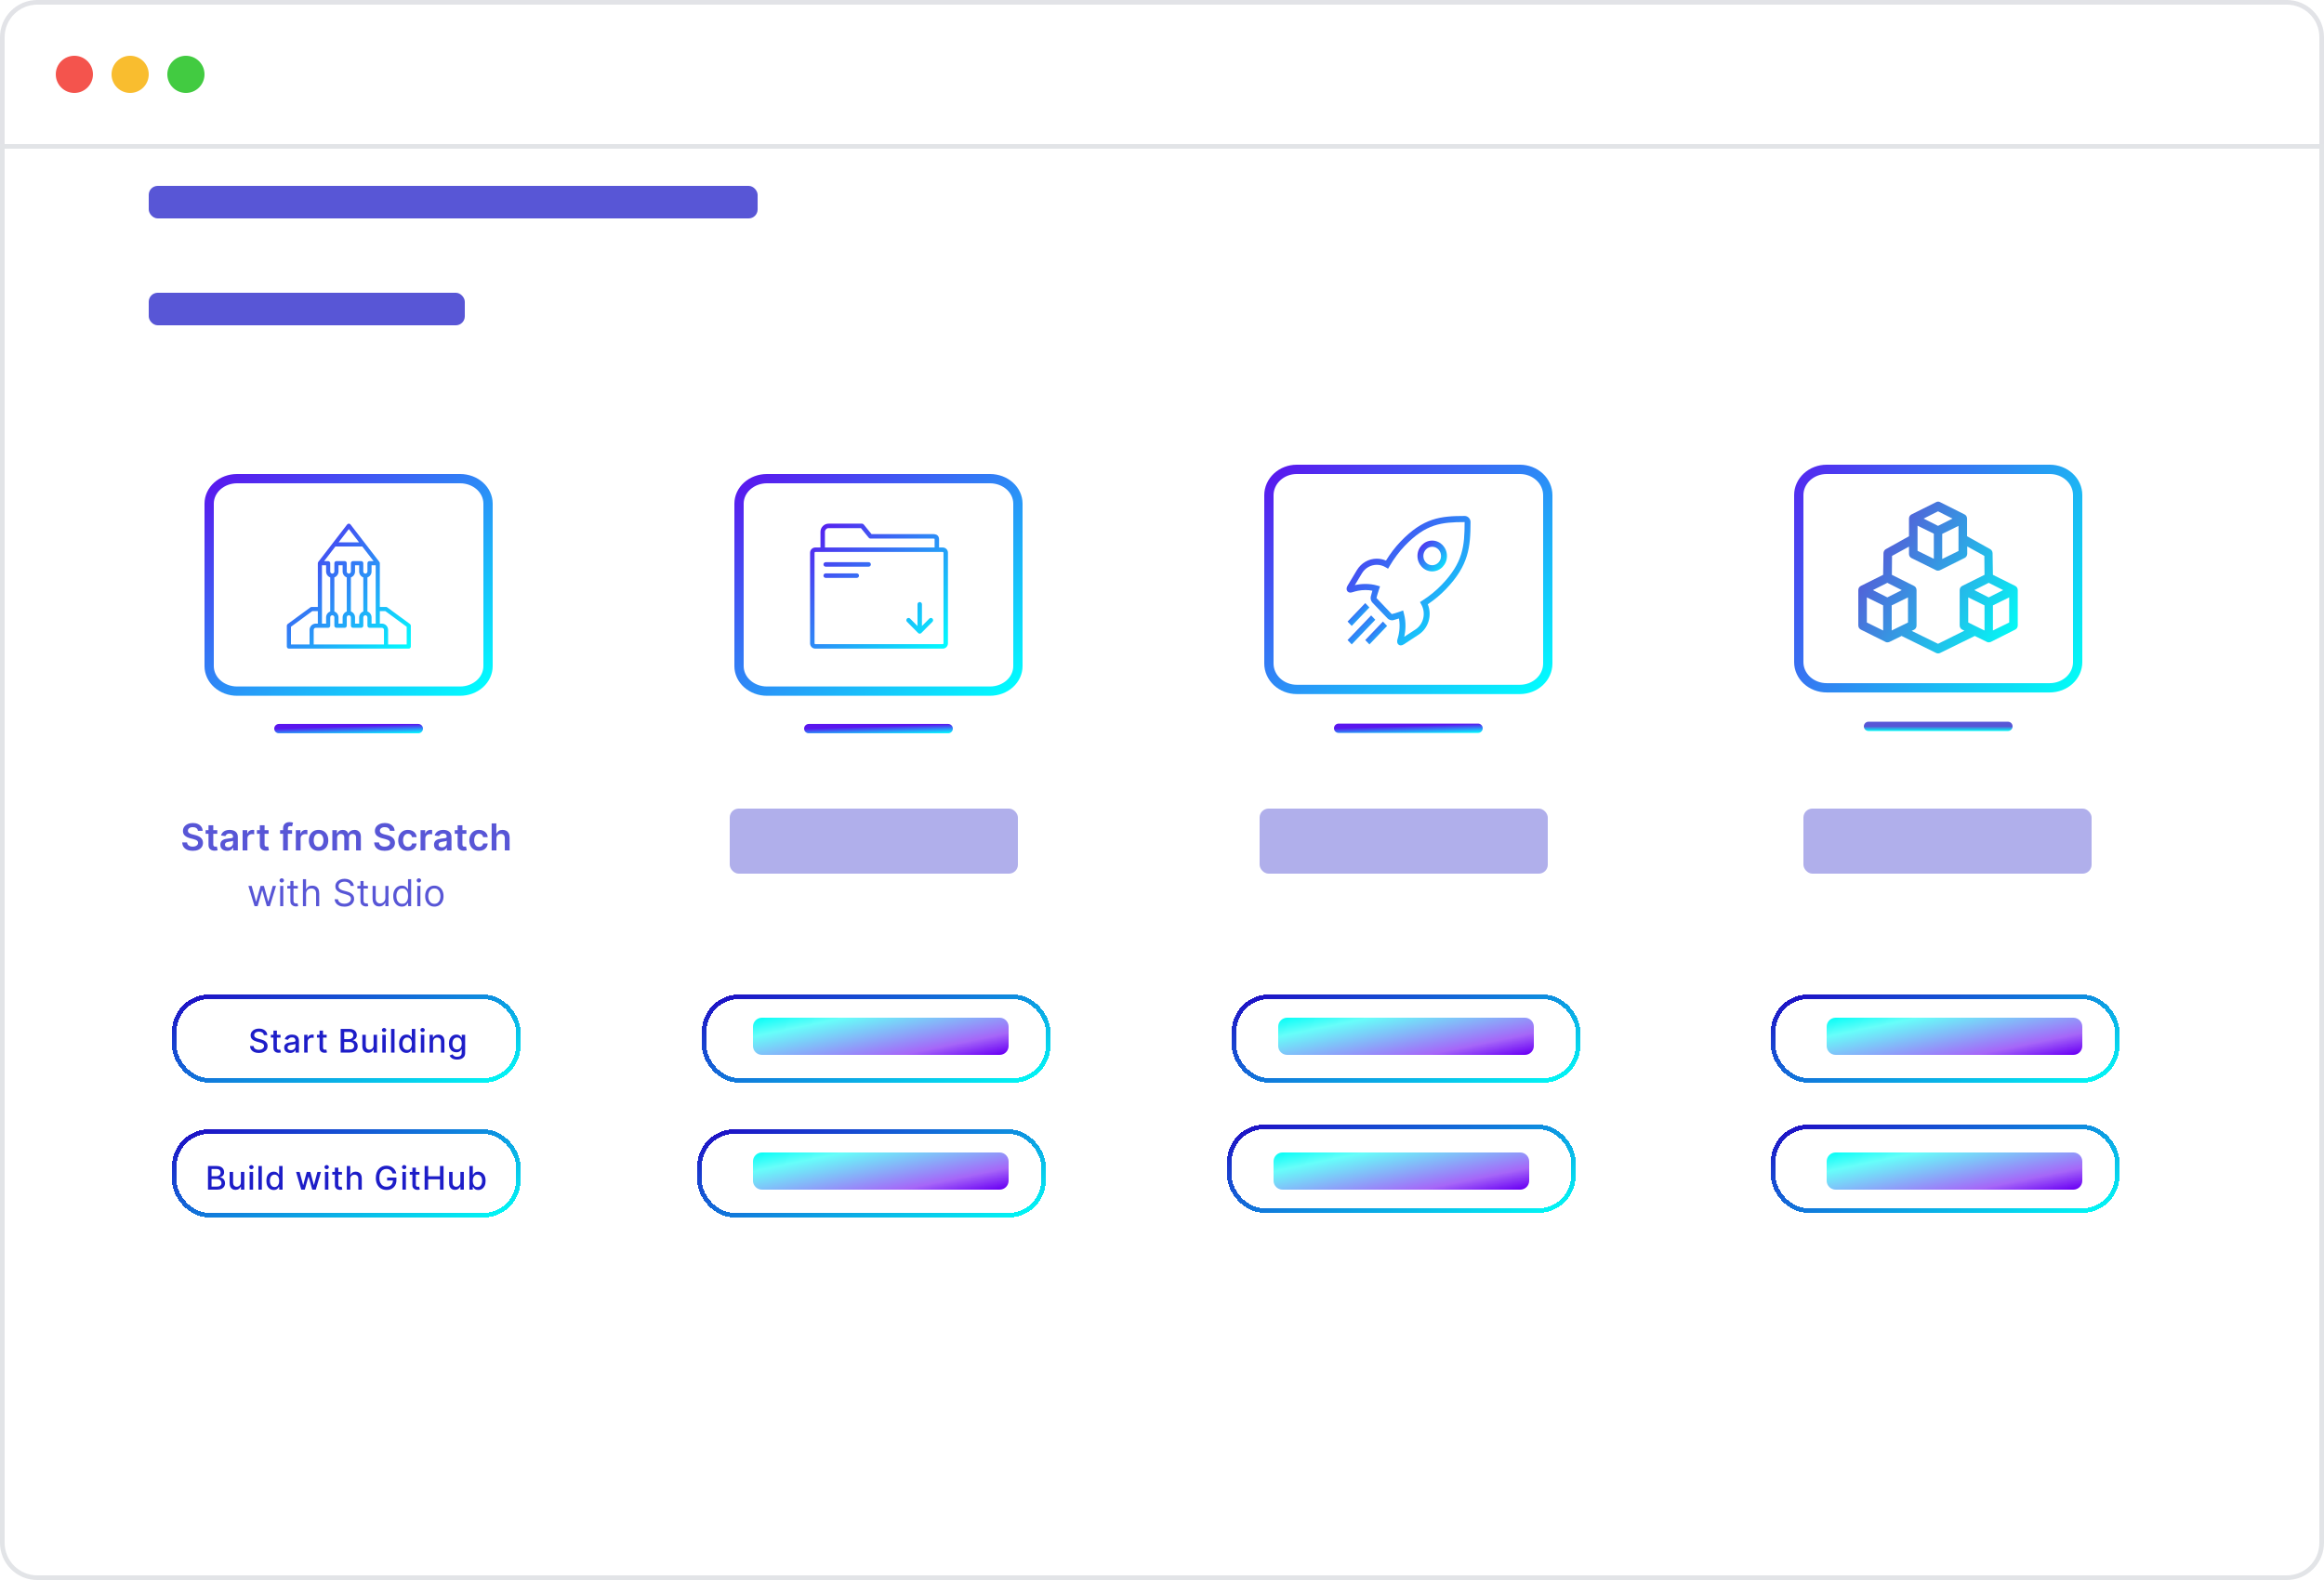<svg width="500" height="340" viewBox="0 0 500 340" fill="none" xmlns="http://www.w3.org/2000/svg">
<g clip-path="url(#clip0_1191_29062)">
<path d="M0 8C0 3.582 3.582 0 8 0H492C496.418 0 500 3.582 500 8V32H0V8Z" fill="white"/>
<circle cx="16" cy="16" r="4" fill="#F4544D"/>
<circle cx="28" cy="16" r="4" fill="#F9BD2F"/>
<circle cx="40" cy="16" r="4" fill="#42CB41"/>
<path d="M0.5 8C0.5 3.858 3.858 0.5 8 0.5H492C496.142 0.5 499.5 3.858 499.5 8V31.5H0.5V8Z" stroke="#979CA8" stroke-opacity="0.28"/>
<path d="M0 31H500V332C500 336.418 496.418 340 492 340H8C3.582 340 0 336.418 0 332V31Z" fill="white"/>
<g filter="url(#filter0_d_1191_29062)">
<rect x="26" y="86" width="98" height="200" rx="8" fill="white"/>
</g>
<g filter="url(#filter1_d_1191_29062)">
<rect x="140" y="86" width="98" height="200" rx="8" fill="white"/>
</g>
<g filter="url(#filter2_d_1191_29062)">
<rect x="254" y="86" width="98" height="200" rx="8" fill="white"/>
</g>
<g filter="url(#filter3_d_1191_29062)">
<rect x="265" y="214" width="75" height="19" rx="8" fill="white" shape-rendering="crispEdges"/>
<rect x="265.5" y="214.5" width="74" height="18" rx="7.5" stroke="url(#paint0_linear_1191_29062)" shape-rendering="crispEdges"/>
</g>
<path d="M275 220.931C275 219.864 275.864 219 276.931 219H328.069C329.136 219 330 219.864 330 220.931V225.069C330 226.136 329.136 227 328.069 227H276.931C275.864 227 275 226.136 275 225.069V220.931Z" fill="url(#paint1_linear_1191_29062)"/>
<g filter="url(#filter4_d_1191_29062)">
<rect x="368" y="86" width="98" height="200" rx="8" fill="white"/>
</g>
<path d="M60 156.793H90" stroke="url(#paint2_linear_1191_29062)" stroke-width="2" stroke-linecap="round" stroke-linejoin="round"/>
<path d="M45 143.345V108.379C45 106.953 45.632 105.584 46.757 104.576C47.883 103.567 49.409 103 51 103H99C100.591 103 102.117 103.567 103.243 104.576C104.368 105.584 105 106.953 105 108.379V143.345C105 144.771 104.368 146.14 103.243 147.148C102.117 148.157 100.591 148.724 99 148.724H51C49.409 148.724 47.883 148.157 46.757 147.148C45.632 146.14 45 144.771 45 143.345Z" stroke="url(#paint3_linear_1191_29062)" stroke-width="2"/>
<path d="M88.206 134.283L83.315 130.696C83.239 130.64 83.147 130.61 83.053 130.61H81.719V121.192C81.717 121.094 81.682 120.999 81.62 120.923L81.626 120.919L75.401 112.847H75.401C75.314 112.743 75.185 112.683 75.05 112.683C74.915 112.683 74.786 112.743 74.699 112.847L68.474 120.919L68.48 120.923H68.48C68.418 120.999 68.383 121.094 68.381 121.192V130.61H67.047C66.953 130.61 66.861 130.64 66.785 130.696L61.894 134.283C61.779 134.368 61.711 134.503 61.711 134.646V139.131C61.711 139.25 61.758 139.364 61.841 139.448C61.925 139.532 62.038 139.579 62.156 139.579H87.944C88.062 139.579 88.175 139.532 88.259 139.448C88.342 139.364 88.389 139.25 88.389 139.131V134.646C88.389 134.503 88.321 134.368 88.206 134.283H88.206ZM79.941 134.198V132.852C79.94 132.575 79.854 132.305 79.695 132.079C79.536 131.853 79.311 131.682 79.052 131.589V124.251C79.238 124.186 79.406 124.08 79.545 123.94C79.8 123.689 79.943 123.345 79.941 122.986V121.641H80.831V134.198L79.941 134.198ZM75.495 131.589V124.251C75.681 124.186 75.849 124.08 75.988 123.94C76.243 123.689 76.386 123.345 76.384 122.986V121.641H77.273V122.986C77.275 123.263 77.361 123.534 77.52 123.76C77.679 123.986 77.903 124.157 78.163 124.249V131.589C77.903 131.682 77.679 131.853 77.52 132.079C77.361 132.305 77.275 132.575 77.273 132.852V134.198H76.384V132.852C76.383 132.575 76.297 132.305 76.138 132.079C75.979 131.853 75.754 131.682 75.495 131.589L75.495 131.589ZM71.938 131.589V124.251C72.124 124.186 72.292 124.08 72.43 123.94C72.686 123.689 72.829 123.345 72.827 122.986V121.641H73.716V122.986C73.718 123.263 73.803 123.534 73.963 123.76C74.122 123.986 74.346 124.157 74.606 124.249V131.589C74.346 131.682 74.122 131.853 73.963 132.079C73.803 132.305 73.718 132.575 73.716 132.852V134.198H72.827V132.852C72.826 132.575 72.74 132.305 72.581 132.079C72.422 131.853 72.197 131.682 71.938 131.589L71.938 131.589ZM80.366 120.744H79.497C79.251 120.744 79.052 120.945 79.052 121.192V122.986C79.053 123.107 79.003 123.223 78.916 123.305C78.835 123.389 78.724 123.436 78.608 123.435C78.362 123.435 78.163 123.234 78.163 122.986V121.192C78.163 121.073 78.116 120.959 78.033 120.875C77.949 120.791 77.836 120.744 77.718 120.744H75.94C75.694 120.744 75.495 120.945 75.495 121.192V122.986C75.496 123.107 75.446 123.223 75.359 123.305C75.278 123.389 75.166 123.436 75.05 123.435C74.805 123.435 74.606 123.234 74.606 122.986V121.192C74.606 121.073 74.559 120.959 74.476 120.875C74.392 120.791 74.279 120.744 74.161 120.744H72.383C72.137 120.744 71.938 120.945 71.938 121.192V122.986C71.939 123.107 71.889 123.223 71.802 123.305C71.721 123.389 71.609 123.436 71.493 123.435C71.248 123.435 71.049 123.234 71.049 122.986V121.192C71.049 121.073 71.002 120.959 70.919 120.875C70.835 120.791 70.722 120.744 70.604 120.744H69.735L72.156 117.605H77.945L80.366 120.744ZM70.159 121.641V122.986C70.161 123.263 70.246 123.533 70.406 123.76C70.565 123.986 70.789 124.157 71.049 124.249V131.589C70.789 131.682 70.565 131.853 70.406 132.079C70.246 132.305 70.161 132.575 70.159 132.852V134.198H69.27V121.641L70.159 121.641ZM75.05 113.85L77.253 116.707H72.847L75.05 113.85ZM62.601 134.874L67.192 131.507H68.381V134.197H67.936C67.582 134.197 67.243 134.339 66.993 134.591C66.743 134.844 66.602 135.186 66.602 135.543V138.682H62.601L62.601 134.874ZM82.609 138.682H67.492V135.543C67.492 135.295 67.691 135.094 67.936 135.094H70.604C70.722 135.094 70.835 135.047 70.918 134.963C71.002 134.879 71.049 134.765 71.049 134.646V132.852C71.049 132.604 71.248 132.404 71.493 132.404C71.739 132.404 71.938 132.604 71.938 132.852V134.646C71.938 134.765 71.985 134.879 72.068 134.963C72.151 135.047 72.265 135.094 72.382 135.094H74.161C74.279 135.094 74.392 135.047 74.475 134.963C74.559 134.879 74.606 134.765 74.606 134.646V132.852C74.606 132.604 74.805 132.404 75.05 132.404C75.296 132.404 75.495 132.604 75.495 132.852V134.646C75.495 134.765 75.542 134.879 75.625 134.963C75.709 135.047 75.822 135.094 75.939 135.094H77.718C77.836 135.094 77.949 135.047 78.032 134.963C78.116 134.879 78.163 134.765 78.163 134.646V132.852C78.163 132.604 78.362 132.404 78.607 132.404C78.853 132.404 79.052 132.604 79.052 132.852V134.646C79.052 134.765 79.099 134.879 79.182 134.963C79.266 135.047 79.379 135.094 79.497 135.094H82.164C82.282 135.094 82.395 135.142 82.479 135.226C82.562 135.31 82.609 135.424 82.609 135.543V138.682ZM87.5 138.682H83.498V135.543C83.498 135.186 83.358 134.844 83.108 134.591C82.858 134.339 82.518 134.197 82.164 134.197H81.72V131.507H82.909L87.5 134.874L87.5 138.682Z" fill="url(#paint4_linear_1191_29062)"/>
<path d="M42.58 178.781C42.553 178.533 42.441 178.34 42.244 178.202C42.049 178.063 41.795 177.994 41.483 177.994C41.263 177.994 41.075 178.027 40.918 178.094C40.76 178.16 40.64 178.25 40.557 178.364C40.474 178.477 40.431 178.607 40.429 178.753C40.429 178.874 40.456 178.979 40.511 179.068C40.568 179.157 40.645 179.233 40.742 179.295C40.838 179.356 40.945 179.407 41.062 179.449C41.18 179.491 41.298 179.526 41.418 179.554L41.963 179.69C42.183 179.741 42.394 179.811 42.597 179.898C42.801 179.985 42.984 180.095 43.145 180.227C43.308 180.36 43.437 180.52 43.531 180.707C43.626 180.895 43.673 181.115 43.673 181.366C43.673 181.707 43.586 182.008 43.412 182.267C43.238 182.525 42.986 182.726 42.656 182.872C42.329 183.016 41.932 183.088 41.466 183.088C41.013 183.088 40.62 183.018 40.287 182.878C39.956 182.738 39.696 182.533 39.508 182.264C39.323 181.995 39.222 181.668 39.207 181.281H40.244C40.26 181.484 40.322 181.652 40.432 181.787C40.542 181.921 40.685 182.022 40.861 182.088C41.039 182.154 41.238 182.188 41.457 182.188C41.687 182.188 41.887 182.153 42.06 182.085C42.234 182.015 42.37 181.919 42.469 181.795C42.567 181.67 42.617 181.525 42.619 181.358C42.617 181.206 42.573 181.081 42.486 180.983C42.399 180.883 42.276 180.799 42.119 180.733C41.964 180.665 41.782 180.604 41.574 180.551L40.912 180.381C40.433 180.258 40.054 180.071 39.776 179.821C39.499 179.569 39.361 179.235 39.361 178.818C39.361 178.475 39.454 178.175 39.639 177.918C39.827 177.66 40.081 177.46 40.403 177.318C40.725 177.174 41.09 177.102 41.497 177.102C41.91 177.102 42.272 177.174 42.582 177.318C42.895 177.46 43.14 177.658 43.318 177.912C43.496 178.164 43.588 178.454 43.594 178.781H42.58ZM46.746 178.636V179.432H44.238V178.636H46.746ZM44.857 177.591H45.886V181.688C45.886 181.826 45.907 181.932 45.948 182.006C45.992 182.078 46.048 182.127 46.119 182.153C46.189 182.18 46.266 182.193 46.352 182.193C46.416 182.193 46.475 182.188 46.528 182.179C46.583 182.17 46.624 182.161 46.653 182.153L46.826 182.957C46.771 182.976 46.693 182.997 46.59 183.02C46.49 183.043 46.367 183.056 46.221 183.06C45.963 183.067 45.731 183.028 45.525 182.943C45.318 182.856 45.155 182.722 45.033 182.54C44.914 182.358 44.855 182.131 44.857 181.858V177.591ZM48.862 183.088C48.586 183.088 48.337 183.039 48.115 182.94C47.895 182.84 47.721 182.692 47.592 182.497C47.465 182.302 47.402 182.062 47.402 181.776C47.402 181.529 47.447 181.326 47.538 181.165C47.629 181.004 47.753 180.875 47.91 180.778C48.068 180.682 48.245 180.609 48.442 180.56C48.641 180.509 48.846 180.472 49.058 180.449C49.314 180.422 49.521 180.399 49.68 180.378C49.84 180.355 49.955 180.321 50.027 180.276C50.101 180.228 50.138 180.155 50.138 180.057V180.04C50.138 179.826 50.074 179.66 49.947 179.543C49.821 179.425 49.638 179.366 49.399 179.366C49.147 179.366 48.947 179.421 48.8 179.531C48.654 179.641 48.555 179.771 48.504 179.92L47.544 179.784C47.62 179.519 47.745 179.297 47.919 179.119C48.093 178.939 48.306 178.805 48.558 178.716C48.81 178.625 49.089 178.58 49.394 178.58C49.604 178.58 49.813 178.604 50.021 178.653C50.23 178.703 50.42 178.784 50.592 178.898C50.765 179.009 50.903 179.162 51.007 179.355C51.113 179.548 51.166 179.79 51.166 180.08V183H50.178V182.401H50.144C50.081 182.522 49.993 182.635 49.879 182.741C49.767 182.846 49.626 182.93 49.456 182.994C49.287 183.057 49.09 183.088 48.862 183.088ZM49.129 182.332C49.336 182.332 49.515 182.292 49.666 182.21C49.818 182.127 49.934 182.017 50.016 181.881C50.099 181.744 50.141 181.596 50.141 181.435V180.92C50.108 180.947 50.053 180.972 49.976 180.994C49.9 181.017 49.815 181.037 49.72 181.054C49.626 181.071 49.532 181.086 49.439 181.099C49.346 181.113 49.266 181.124 49.197 181.134C49.044 181.154 48.907 181.188 48.785 181.236C48.664 181.283 48.569 181.349 48.499 181.435C48.428 181.518 48.394 181.626 48.394 181.759C48.394 181.948 48.463 182.091 48.601 182.188C48.739 182.284 48.915 182.332 49.129 182.332ZM52.2 183V178.636H53.197V179.364H53.243C53.322 179.112 53.459 178.918 53.652 178.781C53.847 178.643 54.07 178.574 54.32 178.574C54.376 178.574 54.44 178.577 54.51 178.582C54.582 178.586 54.642 178.593 54.689 178.602V179.548C54.645 179.533 54.576 179.52 54.481 179.509C54.389 179.495 54.299 179.489 54.212 179.489C54.024 179.489 53.856 179.529 53.706 179.611C53.558 179.69 53.442 179.801 53.356 179.943C53.271 180.085 53.229 180.249 53.229 180.435V183H52.2ZM57.785 178.636V179.432H55.277V178.636H57.785ZM55.896 177.591H56.925V181.688C56.925 181.826 56.946 181.932 56.987 182.006C57.031 182.078 57.088 182.127 57.158 182.153C57.228 182.18 57.305 182.193 57.391 182.193C57.455 182.193 57.514 182.188 57.567 182.179C57.622 182.17 57.663 182.161 57.692 182.153L57.865 182.957C57.81 182.976 57.731 182.997 57.629 183.02C57.529 183.043 57.406 183.056 57.26 183.06C57.002 183.067 56.77 183.028 56.564 182.943C56.358 182.856 56.194 182.722 56.072 182.54C55.953 182.358 55.894 182.131 55.896 181.858V177.591ZM62.84 178.636V179.432H60.261V178.636H62.84ZM60.906 183V178.224C60.906 177.931 60.966 177.687 61.087 177.491C61.211 177.296 61.375 177.151 61.582 177.054C61.788 176.957 62.017 176.909 62.269 176.909C62.447 176.909 62.605 176.923 62.744 176.952C62.882 176.98 62.984 177.006 63.05 177.028L62.846 177.824C62.802 177.811 62.747 177.797 62.681 177.784C62.615 177.769 62.541 177.761 62.459 177.761C62.268 177.761 62.133 177.808 62.053 177.901C61.976 177.991 61.937 178.122 61.937 178.293V183H60.906ZM63.646 183V178.636H64.643V179.364H64.688C64.768 179.112 64.904 178.918 65.097 178.781C65.292 178.643 65.515 178.574 65.765 178.574C65.822 178.574 65.885 178.577 65.955 178.582C66.027 178.586 66.087 178.593 66.134 178.602V179.548C66.091 179.533 66.022 179.52 65.927 179.509C65.834 179.495 65.744 179.489 65.657 179.489C65.469 179.489 65.301 179.529 65.151 179.611C65.004 179.69 64.887 179.801 64.802 179.943C64.717 180.085 64.674 180.249 64.674 180.435V183H63.646ZM68.541 183.085C68.115 183.085 67.746 182.991 67.433 182.804C67.121 182.616 66.878 182.354 66.706 182.017C66.535 181.68 66.45 181.286 66.45 180.835C66.45 180.384 66.535 179.99 66.706 179.651C66.878 179.312 67.121 179.048 67.433 178.861C67.746 178.673 68.115 178.58 68.541 178.58C68.967 178.58 69.337 178.673 69.649 178.861C69.962 179.048 70.203 179.312 70.374 179.651C70.546 179.99 70.632 180.384 70.632 180.835C70.632 181.286 70.546 181.68 70.374 182.017C70.203 182.354 69.962 182.616 69.649 182.804C69.337 182.991 68.967 183.085 68.541 183.085ZM68.547 182.261C68.778 182.261 68.971 182.198 69.126 182.071C69.282 181.942 69.397 181.77 69.473 181.554C69.551 181.338 69.59 181.098 69.59 180.832C69.59 180.565 69.551 180.324 69.473 180.108C69.397 179.89 69.282 179.717 69.126 179.588C68.971 179.459 68.778 179.395 68.547 179.395C68.31 179.395 68.113 179.459 67.956 179.588C67.801 179.717 67.684 179.89 67.606 180.108C67.531 180.324 67.493 180.565 67.493 180.832C67.493 181.098 67.531 181.338 67.606 181.554C67.684 181.77 67.801 181.942 67.956 182.071C68.113 182.198 68.31 182.261 68.547 182.261ZM71.505 183V178.636H72.488V179.378H72.539C72.63 179.128 72.781 178.933 72.991 178.793C73.201 178.651 73.452 178.58 73.744 178.58C74.039 178.58 74.288 178.652 74.491 178.795C74.695 178.937 74.839 179.132 74.923 179.378H74.968C75.065 179.135 75.228 178.942 75.457 178.798C75.688 178.652 75.961 178.58 76.278 178.58C76.679 178.58 77.007 178.706 77.261 178.96C77.514 179.214 77.641 179.584 77.641 180.071V183H76.61V180.23C76.61 179.959 76.538 179.761 76.394 179.636C76.25 179.509 76.074 179.446 75.866 179.446C75.618 179.446 75.424 179.524 75.283 179.679C75.145 179.832 75.076 180.032 75.076 180.278V183H74.067V180.188C74.067 179.962 73.999 179.782 73.863 179.648C73.728 179.513 73.552 179.446 73.335 179.446C73.187 179.446 73.052 179.484 72.931 179.56C72.81 179.634 72.713 179.739 72.641 179.875C72.569 180.009 72.533 180.167 72.533 180.347V183H71.505ZM83.876 178.781C83.85 178.533 83.738 178.34 83.541 178.202C83.346 178.063 83.092 177.994 82.78 177.994C82.56 177.994 82.372 178.027 82.215 178.094C82.057 178.16 81.937 178.25 81.854 178.364C81.77 178.477 81.728 178.607 81.726 178.753C81.726 178.874 81.753 178.979 81.808 179.068C81.865 179.157 81.942 179.233 82.038 179.295C82.135 179.356 82.242 179.407 82.359 179.449C82.477 179.491 82.595 179.526 82.715 179.554L83.26 179.69C83.48 179.741 83.691 179.811 83.894 179.898C84.098 179.985 84.281 180.095 84.442 180.227C84.605 180.36 84.733 180.52 84.828 180.707C84.923 180.895 84.97 181.115 84.97 181.366C84.97 181.707 84.883 182.008 84.709 182.267C84.535 182.525 84.283 182.726 83.953 182.872C83.626 183.016 83.229 183.088 82.763 183.088C82.31 183.088 81.917 183.018 81.584 182.878C81.252 182.738 80.993 182.533 80.805 182.264C80.62 181.995 80.519 181.668 80.504 181.281H81.541C81.556 181.484 81.619 181.652 81.729 181.787C81.838 181.921 81.981 182.022 82.158 182.088C82.336 182.154 82.535 182.188 82.754 182.188C82.983 182.188 83.184 182.153 83.356 182.085C83.531 182.015 83.667 181.919 83.766 181.795C83.864 181.67 83.914 181.525 83.916 181.358C83.914 181.206 83.87 181.081 83.783 180.983C83.695 180.883 83.573 180.799 83.416 180.733C83.261 180.665 83.079 180.604 82.871 180.551L82.209 180.381C81.73 180.258 81.351 180.071 81.072 179.821C80.796 179.569 80.658 179.235 80.658 178.818C80.658 178.475 80.751 178.175 80.936 177.918C81.124 177.66 81.378 177.46 81.7 177.318C82.022 177.174 82.387 177.102 82.794 177.102C83.207 177.102 83.569 177.174 83.879 177.318C84.192 177.46 84.437 177.658 84.615 177.912C84.793 178.164 84.885 178.454 84.891 178.781H83.876ZM87.768 183.085C87.332 183.085 86.958 182.99 86.646 182.798C86.335 182.607 86.095 182.343 85.927 182.006C85.76 181.667 85.677 181.277 85.677 180.835C85.677 180.392 85.762 180.001 85.933 179.662C86.103 179.321 86.344 179.056 86.654 178.866C86.967 178.675 87.336 178.58 87.762 178.58C88.116 178.58 88.43 178.645 88.702 178.776C88.977 178.904 89.196 179.087 89.359 179.324C89.522 179.559 89.614 179.833 89.637 180.148H88.654C88.614 179.937 88.52 179.762 88.37 179.622C88.222 179.48 88.024 179.409 87.776 179.409C87.566 179.409 87.381 179.466 87.222 179.58C87.063 179.691 86.939 179.852 86.85 180.062C86.763 180.273 86.719 180.525 86.719 180.818C86.719 181.116 86.763 181.371 86.85 181.585C86.937 181.797 87.059 181.961 87.217 182.077C87.376 182.19 87.562 182.247 87.776 182.247C87.928 182.247 88.063 182.219 88.183 182.162C88.304 182.103 88.405 182.019 88.487 181.909C88.568 181.799 88.624 181.666 88.654 181.509H89.637C89.612 181.817 89.522 182.091 89.364 182.33C89.207 182.566 88.993 182.752 88.722 182.886C88.451 183.019 88.133 183.085 87.768 183.085ZM90.481 183V178.636H91.479V179.364H91.524C91.604 179.112 91.74 178.918 91.933 178.781C92.128 178.643 92.351 178.574 92.601 178.574C92.658 178.574 92.721 178.577 92.791 178.582C92.863 178.586 92.923 178.593 92.97 178.602V179.548C92.927 179.533 92.858 179.52 92.763 179.509C92.67 179.495 92.58 179.489 92.493 179.489C92.305 179.489 92.137 179.529 91.987 179.611C91.84 179.69 91.723 179.801 91.638 179.943C91.553 180.085 91.51 180.249 91.51 180.435V183H90.481ZM94.831 183.088C94.555 183.088 94.305 183.039 94.084 182.94C93.864 182.84 93.69 182.692 93.561 182.497C93.434 182.302 93.371 182.062 93.371 181.776C93.371 181.529 93.416 181.326 93.507 181.165C93.598 181.004 93.722 180.875 93.879 180.778C94.037 180.682 94.213 180.609 94.41 180.56C94.609 180.509 94.815 180.472 95.027 180.449C95.283 180.422 95.49 180.399 95.649 180.378C95.808 180.355 95.924 180.321 95.996 180.276C96.07 180.228 96.106 180.155 96.106 180.057V180.04C96.106 179.826 96.043 179.66 95.916 179.543C95.789 179.425 95.606 179.366 95.368 179.366C95.116 179.366 94.916 179.421 94.769 179.531C94.623 179.641 94.524 179.771 94.473 179.92L93.513 179.784C93.588 179.519 93.713 179.297 93.888 179.119C94.062 178.939 94.275 178.805 94.527 178.716C94.779 178.625 95.057 178.58 95.362 178.58C95.572 178.58 95.782 178.604 95.99 178.653C96.198 178.703 96.389 178.784 96.561 178.898C96.733 179.009 96.872 179.162 96.976 179.355C97.082 179.548 97.135 179.79 97.135 180.08V183H96.146V182.401H96.112C96.05 182.522 95.962 182.635 95.848 182.741C95.736 182.846 95.595 182.93 95.425 182.994C95.256 183.057 95.058 183.088 94.831 183.088ZM95.098 182.332C95.305 182.332 95.483 182.292 95.635 182.21C95.787 182.127 95.903 182.017 95.984 181.881C96.068 181.744 96.109 181.596 96.109 181.435V180.92C96.077 180.947 96.022 180.972 95.945 180.994C95.869 181.017 95.784 181.037 95.689 181.054C95.594 181.071 95.501 181.086 95.408 181.099C95.315 181.113 95.234 181.124 95.166 181.134C95.013 181.154 94.876 181.188 94.754 181.236C94.633 181.283 94.537 181.349 94.467 181.435C94.397 181.518 94.362 181.626 94.362 181.759C94.362 181.948 94.431 182.091 94.57 182.188C94.708 182.284 94.884 182.332 95.098 182.332ZM100.348 178.636V179.432H97.84V178.636H100.348ZM98.459 177.591H99.487V181.688C99.487 181.826 99.508 181.932 99.55 182.006C99.593 182.078 99.65 182.127 99.72 182.153C99.79 182.18 99.868 182.193 99.953 182.193C100.018 182.193 100.076 182.188 100.129 182.179C100.184 182.17 100.226 182.161 100.254 182.153L100.428 182.957C100.373 182.976 100.294 182.997 100.192 183.02C100.091 183.043 99.968 183.056 99.822 183.06C99.565 183.067 99.333 183.028 99.126 182.943C98.92 182.856 98.756 182.722 98.635 182.54C98.516 182.358 98.457 182.131 98.459 181.858V177.591ZM103.065 183.085C102.629 183.085 102.255 182.99 101.942 182.798C101.632 182.607 101.392 182.343 101.224 182.006C101.057 181.667 100.974 181.277 100.974 180.835C100.974 180.392 101.059 180.001 101.229 179.662C101.4 179.321 101.64 179.056 101.951 178.866C102.263 178.675 102.633 178.58 103.059 178.58C103.413 178.58 103.727 178.645 103.999 178.776C104.274 178.904 104.493 179.087 104.656 179.324C104.818 179.559 104.911 179.833 104.934 180.148H103.951C103.911 179.937 103.817 179.762 103.667 179.622C103.519 179.48 103.321 179.409 103.073 179.409C102.863 179.409 102.678 179.466 102.519 179.58C102.36 179.691 102.236 179.852 102.147 180.062C102.06 180.273 102.016 180.525 102.016 180.818C102.016 181.116 102.06 181.371 102.147 181.585C102.234 181.797 102.356 181.961 102.513 182.077C102.673 182.19 102.859 182.247 103.073 182.247C103.225 182.247 103.36 182.219 103.479 182.162C103.601 182.103 103.702 182.019 103.783 181.909C103.865 181.799 103.921 181.666 103.951 181.509H104.934C104.909 181.817 104.818 182.091 104.661 182.33C104.504 182.566 104.29 182.752 104.019 182.886C103.748 183.019 103.43 183.085 103.065 183.085ZM106.807 180.443V183H105.778V177.182H106.784V179.378H106.835C106.938 179.132 107.096 178.937 107.31 178.795C107.526 178.652 107.8 178.58 108.134 178.58C108.437 178.58 108.701 178.643 108.926 178.77C109.152 178.897 109.326 179.082 109.449 179.327C109.574 179.571 109.636 179.869 109.636 180.222V183H108.608V180.381C108.608 180.087 108.532 179.859 108.381 179.696C108.231 179.531 108.021 179.449 107.75 179.449C107.568 179.449 107.405 179.489 107.261 179.568C107.119 179.646 107.008 179.759 106.926 179.906C106.847 180.054 106.807 180.233 106.807 180.443ZM54.766 195L53.437 190.636H54.141L55.084 193.977H55.13L56.062 190.636H56.778L57.698 193.966H57.744L58.687 190.636H59.391L58.062 195H57.403L56.448 191.648H56.38L55.425 195H54.766ZM60.278 195V190.636H60.948V195H60.278ZM60.619 189.909C60.488 189.909 60.375 189.865 60.281 189.776C60.188 189.687 60.141 189.58 60.141 189.455C60.141 189.33 60.188 189.223 60.281 189.134C60.375 189.045 60.488 189 60.619 189C60.749 189 60.861 189.045 60.954 189.134C61.048 189.223 61.096 189.33 61.096 189.455C61.096 189.58 61.048 189.687 60.954 189.776C60.861 189.865 60.749 189.909 60.619 189.909ZM64.074 190.636V191.205H61.812V190.636H64.074ZM62.472 189.591H63.142V193.75C63.142 193.939 63.169 194.081 63.224 194.176C63.281 194.269 63.353 194.331 63.44 194.364C63.529 194.394 63.623 194.409 63.722 194.409C63.795 194.409 63.856 194.405 63.903 194.398C63.951 194.388 63.989 194.381 64.017 194.375L64.153 194.977C64.108 194.994 64.044 195.011 63.963 195.028C63.882 195.047 63.778 195.057 63.653 195.057C63.464 195.057 63.278 195.016 63.097 194.935C62.917 194.853 62.767 194.729 62.648 194.562C62.53 194.396 62.472 194.186 62.472 193.932V189.591ZM65.847 192.375V195H65.176V189.182H65.847V191.318H65.903C66.006 191.093 66.159 190.914 66.364 190.781C66.57 190.647 66.845 190.58 67.188 190.58C67.485 190.58 67.745 190.639 67.969 190.759C68.192 190.876 68.365 191.057 68.489 191.301C68.614 191.544 68.676 191.852 68.676 192.227V195H68.006V192.273C68.006 191.926 67.916 191.658 67.736 191.469C67.558 191.277 67.311 191.182 66.994 191.182C66.775 191.182 66.578 191.228 66.403 191.321C66.231 191.414 66.095 191.549 65.994 191.727C65.896 191.905 65.847 192.121 65.847 192.375ZM75.425 190.636C75.391 190.348 75.253 190.125 75.011 189.966C74.768 189.807 74.471 189.727 74.119 189.727C73.861 189.727 73.636 189.769 73.442 189.852C73.251 189.936 73.102 190.05 72.994 190.196C72.888 190.342 72.835 190.508 72.835 190.693C72.835 190.848 72.871 190.982 72.945 191.094C73.021 191.204 73.118 191.295 73.235 191.369C73.353 191.441 73.476 191.501 73.604 191.548C73.733 191.594 73.852 191.631 73.96 191.659L74.55 191.818C74.702 191.858 74.871 191.913 75.056 191.983C75.244 192.053 75.423 192.149 75.593 192.27C75.765 192.389 75.907 192.543 76.019 192.73C76.131 192.918 76.187 193.148 76.187 193.42C76.187 193.735 76.104 194.019 75.94 194.273C75.777 194.527 75.538 194.728 75.224 194.878C74.911 195.027 74.531 195.102 74.085 195.102C73.668 195.102 73.307 195.035 73.002 194.901C72.699 194.766 72.46 194.579 72.286 194.338C72.114 194.098 72.016 193.818 71.994 193.5H72.721C72.74 193.72 72.814 193.902 72.942 194.045C73.073 194.187 73.238 194.294 73.437 194.364C73.638 194.432 73.853 194.466 74.085 194.466C74.353 194.466 74.595 194.422 74.809 194.335C75.023 194.246 75.192 194.123 75.317 193.966C75.442 193.807 75.505 193.621 75.505 193.409C75.505 193.216 75.451 193.059 75.343 192.938C75.235 192.816 75.093 192.718 74.917 192.642C74.741 192.566 74.55 192.5 74.346 192.443L73.63 192.239C73.175 192.108 72.816 191.921 72.55 191.679C72.285 191.437 72.153 191.119 72.153 190.727C72.153 190.402 72.241 190.117 72.417 189.875C72.595 189.631 72.834 189.441 73.133 189.307C73.434 189.17 73.77 189.102 74.141 189.102C74.516 189.102 74.85 189.17 75.141 189.304C75.433 189.437 75.664 189.618 75.835 189.849C76.007 190.08 76.098 190.343 76.107 190.636H75.425ZM79.152 190.636V191.205H76.891V190.636H79.152ZM77.55 189.591H78.22V193.75C78.22 193.939 78.248 194.081 78.303 194.176C78.359 194.269 78.431 194.331 78.519 194.364C78.608 194.394 78.701 194.409 78.8 194.409C78.874 194.409 78.934 194.405 78.981 194.398C79.029 194.388 79.067 194.381 79.095 194.375L79.231 194.977C79.186 194.994 79.123 195.011 79.041 195.028C78.96 195.047 78.856 195.057 78.731 195.057C78.542 195.057 78.356 195.016 78.175 194.935C77.995 194.853 77.845 194.729 77.726 194.562C77.608 194.396 77.55 194.186 77.55 193.932V189.591ZM82.91 193.216V190.636H83.581V195H82.91V194.261H82.865C82.763 194.483 82.604 194.671 82.388 194.827C82.172 194.98 81.899 195.057 81.57 195.057C81.297 195.057 81.055 194.997 80.842 194.878C80.63 194.757 80.463 194.575 80.342 194.332C80.221 194.088 80.16 193.78 80.16 193.409V190.636H80.831V193.364C80.831 193.682 80.92 193.936 81.098 194.125C81.278 194.314 81.507 194.409 81.785 194.409C81.952 194.409 82.122 194.366 82.294 194.281C82.468 194.196 82.614 194.065 82.731 193.889C82.851 193.713 82.91 193.489 82.91 193.216ZM86.457 195.091C86.093 195.091 85.772 194.999 85.494 194.815C85.215 194.63 84.997 194.368 84.84 194.031C84.683 193.692 84.604 193.292 84.604 192.83C84.604 192.371 84.683 191.973 84.84 191.636C84.997 191.299 85.216 191.039 85.496 190.855C85.777 190.671 86.101 190.58 86.468 190.58C86.752 190.58 86.977 190.627 87.141 190.722C87.308 190.814 87.435 190.92 87.522 191.04C87.611 191.157 87.68 191.254 87.729 191.33H87.786V189.182H88.457V195H87.809V194.33H87.729C87.68 194.409 87.61 194.509 87.519 194.631C87.428 194.75 87.299 194.857 87.13 194.952C86.961 195.045 86.737 195.091 86.457 195.091ZM86.548 194.489C86.817 194.489 87.044 194.419 87.229 194.278C87.415 194.136 87.556 193.94 87.653 193.69C87.749 193.438 87.798 193.148 87.798 192.818C87.798 192.492 87.75 192.207 87.656 191.963C87.561 191.717 87.421 191.526 87.235 191.389C87.049 191.251 86.82 191.182 86.548 191.182C86.263 191.182 86.027 191.255 85.837 191.401C85.65 191.545 85.509 191.741 85.414 191.989C85.321 192.235 85.275 192.511 85.275 192.818C85.275 193.129 85.322 193.411 85.417 193.665C85.513 193.917 85.656 194.117 85.843 194.267C86.032 194.415 86.267 194.489 86.548 194.489ZM89.778 195V190.636H90.448V195H89.778ZM90.119 189.909C89.988 189.909 89.875 189.865 89.781 189.776C89.688 189.687 89.641 189.58 89.641 189.455C89.641 189.33 89.688 189.223 89.781 189.134C89.875 189.045 89.988 189 90.119 189C90.249 189 90.361 189.045 90.454 189.134C90.549 189.223 90.596 189.33 90.596 189.455C90.596 189.58 90.549 189.687 90.454 189.776C90.361 189.865 90.249 189.909 90.119 189.909ZM93.449 195.091C93.055 195.091 92.709 194.997 92.412 194.81C92.117 194.622 91.885 194.36 91.719 194.023C91.554 193.686 91.472 193.292 91.472 192.841C91.472 192.386 91.554 191.99 91.719 191.651C91.885 191.312 92.117 191.048 92.412 190.861C92.709 190.673 93.055 190.58 93.449 190.58C93.843 190.58 94.188 190.673 94.483 190.861C94.78 191.048 95.011 191.312 95.176 191.651C95.343 191.99 95.426 192.386 95.426 192.841C95.426 193.292 95.343 193.686 95.176 194.023C95.011 194.36 94.78 194.622 94.483 194.81C94.188 194.997 93.843 195.091 93.449 195.091ZM93.449 194.489C93.748 194.489 93.994 194.412 94.188 194.259C94.381 194.105 94.524 193.903 94.617 193.653C94.709 193.403 94.756 193.133 94.756 192.841C94.756 192.549 94.709 192.277 94.617 192.026C94.524 191.774 94.381 191.57 94.188 191.415C93.994 191.259 93.748 191.182 93.449 191.182C93.15 191.182 92.903 191.259 92.71 191.415C92.517 191.57 92.374 191.774 92.281 192.026C92.188 192.277 92.142 192.549 92.142 192.841C92.142 193.133 92.188 193.403 92.281 193.653C92.374 193.903 92.517 194.105 92.71 194.259C92.903 194.412 93.15 194.489 93.449 194.489Z" fill="#5856D6"/>
<g filter="url(#filter5_d_1191_29062)">
<rect x="37" y="214" width="75" height="19" rx="8" fill="white" shape-rendering="crispEdges"/>
<path d="M56.765 222.746C56.738 222.511 56.629 222.329 56.437 222.2C56.244 222.069 56.002 222.003 55.711 222.003C55.502 222.003 55.321 222.036 55.169 222.103C55.017 222.167 54.898 222.257 54.813 222.371C54.731 222.484 54.689 222.612 54.689 222.756C54.689 222.877 54.717 222.982 54.774 223.07C54.832 223.157 54.907 223.231 55 223.291C55.094 223.349 55.195 223.398 55.303 223.438C55.411 223.476 55.514 223.507 55.614 223.532L56.111 223.661C56.273 223.701 56.44 223.755 56.611 223.823C56.781 223.891 56.94 223.98 57.086 224.091C57.231 224.202 57.349 224.34 57.438 224.504C57.53 224.668 57.575 224.864 57.575 225.093C57.575 225.381 57.501 225.637 57.352 225.861C57.204 226.085 56.989 226.261 56.708 226.391C56.428 226.52 56.089 226.585 55.691 226.585C55.31 226.585 54.98 226.524 54.702 226.403C54.423 226.282 54.205 226.111 54.048 225.888C53.89 225.665 53.803 225.4 53.787 225.093H54.557C54.572 225.277 54.632 225.43 54.736 225.553C54.843 225.674 54.977 225.764 55.142 225.824C55.307 225.882 55.489 225.911 55.686 225.911C55.903 225.911 56.096 225.877 56.265 225.809C56.436 225.739 56.57 225.643 56.668 225.521C56.766 225.396 56.815 225.251 56.815 225.086C56.815 224.935 56.771 224.811 56.685 224.715C56.601 224.619 56.486 224.54 56.34 224.477C56.196 224.414 56.032 224.358 55.85 224.31L55.248 224.146C54.841 224.035 54.518 223.872 54.279 223.656C54.042 223.441 53.923 223.156 53.923 222.801C53.923 222.508 54.003 222.252 54.162 222.033C54.321 221.814 54.537 221.644 54.809 221.523C55.08 221.401 55.387 221.339 55.728 221.339C56.073 221.339 56.377 221.4 56.641 221.521C56.906 221.642 57.114 221.808 57.267 222.021C57.419 222.231 57.499 222.473 57.506 222.746H56.765ZM60.356 222.682V223.278H58.27V222.682H60.356ZM58.829 221.767H59.573V225.379C59.573 225.523 59.594 225.632 59.637 225.705C59.68 225.776 59.736 225.825 59.804 225.851C59.873 225.876 59.949 225.888 60.03 225.888C60.09 225.888 60.142 225.884 60.187 225.876C60.231 225.868 60.266 225.861 60.291 225.856L60.425 226.47C60.382 226.487 60.321 226.503 60.241 226.52C60.162 226.538 60.062 226.548 59.943 226.55C59.748 226.553 59.565 226.518 59.396 226.445C59.227 226.372 59.09 226.26 58.986 226.107C58.882 225.955 58.829 225.763 58.829 225.533V221.767ZM62.429 226.585C62.187 226.585 61.968 226.54 61.773 226.45C61.577 226.359 61.422 226.227 61.308 226.055C61.195 225.883 61.139 225.671 61.139 225.421C61.139 225.206 61.18 225.028 61.263 224.889C61.346 224.75 61.458 224.64 61.599 224.559C61.74 224.477 61.897 224.416 62.071 224.375C62.245 224.333 62.422 224.302 62.603 224.28C62.832 224.254 63.017 224.232 63.16 224.216C63.302 224.197 63.406 224.168 63.471 224.129C63.535 224.089 63.568 224.024 63.568 223.935V223.917C63.568 223.7 63.506 223.532 63.384 223.413C63.263 223.293 63.082 223.234 62.842 223.234C62.591 223.234 62.394 223.289 62.25 223.4C62.108 223.51 62.009 223.631 61.954 223.766L61.256 223.607C61.339 223.375 61.46 223.187 61.619 223.045C61.779 222.901 61.964 222.796 62.173 222.732C62.382 222.665 62.601 222.632 62.832 222.632C62.984 222.632 63.146 222.65 63.316 222.687C63.489 222.722 63.65 222.786 63.799 222.881C63.95 222.975 64.073 223.11 64.169 223.286C64.265 223.46 64.313 223.686 64.313 223.964V226.5H63.587V225.978H63.558C63.51 226.074 63.437 226.169 63.341 226.261C63.245 226.354 63.122 226.431 62.971 226.493C62.82 226.554 62.639 226.585 62.429 226.585ZM62.591 225.988C62.796 225.988 62.972 225.947 63.118 225.866C63.265 225.785 63.377 225.679 63.453 225.548C63.531 225.415 63.57 225.274 63.57 225.123V224.631C63.544 224.657 63.492 224.682 63.416 224.705C63.341 224.727 63.256 224.746 63.16 224.762C63.064 224.777 62.97 224.791 62.879 224.805C62.788 224.816 62.712 224.826 62.65 224.835C62.506 224.853 62.374 224.883 62.255 224.926C62.137 224.97 62.043 225.032 61.972 225.113C61.902 225.192 61.867 225.299 61.867 225.431C61.867 225.615 61.935 225.754 62.071 225.849C62.207 225.942 62.38 225.988 62.591 225.988ZM65.443 226.5V222.682H66.162V223.288H66.201C66.271 223.083 66.394 222.921 66.569 222.804C66.747 222.684 66.947 222.625 67.171 222.625C67.217 222.625 67.272 222.626 67.335 222.63C67.4 222.633 67.45 222.637 67.487 222.642V223.353C67.457 223.345 67.404 223.336 67.328 223.326C67.251 223.314 67.175 223.308 67.099 223.308C66.923 223.308 66.766 223.346 66.629 223.42C66.493 223.493 66.385 223.595 66.306 223.726C66.226 223.855 66.186 224.003 66.186 224.168V226.5H65.443ZM70.278 222.682V223.278H68.192V222.682H70.278ZM68.751 221.767H69.495V225.379C69.495 225.523 69.516 225.632 69.559 225.705C69.602 225.776 69.658 225.825 69.726 225.851C69.795 225.876 69.871 225.888 69.952 225.888C70.012 225.888 70.064 225.884 70.109 225.876C70.153 225.868 70.188 225.861 70.213 225.856L70.347 226.47C70.304 226.487 70.243 226.503 70.163 226.52C70.084 226.538 69.984 226.548 69.865 226.55C69.669 226.553 69.487 226.518 69.318 226.445C69.149 226.372 69.012 226.26 68.908 226.107C68.804 225.955 68.751 225.763 68.751 225.533V221.767ZM73.292 226.5V221.409H75.156C75.518 221.409 75.817 221.469 76.054 221.588C76.291 221.706 76.468 221.866 76.586 222.068C76.703 222.268 76.762 222.495 76.762 222.746C76.762 222.959 76.723 223.138 76.645 223.283C76.567 223.428 76.463 223.544 76.332 223.631C76.203 223.718 76.06 223.781 75.905 223.82V223.87C76.074 223.878 76.239 223.933 76.399 224.034C76.562 224.134 76.696 224.275 76.802 224.459C76.908 224.643 76.961 224.867 76.961 225.13C76.961 225.391 76.9 225.624 76.777 225.831C76.656 226.037 76.469 226.2 76.215 226.321C75.962 226.44 75.638 226.5 75.243 226.5H73.292ZM74.06 225.841H75.169C75.537 225.841 75.8 225.77 75.959 225.627C76.118 225.485 76.198 225.307 76.198 225.093C76.198 224.932 76.157 224.785 76.076 224.651C75.995 224.516 75.879 224.409 75.728 224.33C75.579 224.25 75.402 224.211 75.196 224.211H74.06V225.841ZM74.06 223.612H75.089C75.262 223.612 75.417 223.578 75.554 223.512C75.693 223.446 75.803 223.353 75.885 223.234C75.968 223.113 76.009 222.97 76.009 222.806C76.009 222.596 75.935 222.419 75.788 222.277C75.64 222.134 75.414 222.063 75.109 222.063H74.06V223.612ZM80.371 224.917V222.682H81.117V226.5H80.386V225.839H80.346C80.258 226.043 80.118 226.212 79.924 226.348C79.731 226.483 79.492 226.55 79.205 226.55C78.96 226.55 78.743 226.496 78.554 226.388C78.367 226.279 78.219 226.117 78.112 225.903C78.005 225.69 77.953 225.425 77.953 225.11V222.682H78.696V225.021C78.696 225.281 78.768 225.488 78.912 225.642C79.056 225.797 79.243 225.874 79.474 225.874C79.613 225.874 79.751 225.839 79.889 225.769C80.028 225.7 80.143 225.594 80.234 225.453C80.327 225.313 80.373 225.134 80.371 224.917ZM82.255 226.5V222.682H82.999V226.5H82.255ZM82.631 222.093C82.502 222.093 82.391 222.05 82.298 221.963C82.207 221.876 82.161 221.771 82.161 221.65C82.161 221.528 82.207 221.423 82.298 221.337C82.391 221.249 82.502 221.205 82.631 221.205C82.76 221.205 82.87 221.249 82.962 221.337C83.054 221.423 83.101 221.528 83.101 221.65C83.101 221.771 83.054 221.876 82.962 221.963C82.87 222.05 82.76 222.093 82.631 222.093ZM84.882 221.409V226.5H84.139V221.409H84.882ZM87.451 226.575C87.143 226.575 86.868 226.496 86.626 226.338C86.386 226.179 86.197 225.953 86.059 225.66C85.923 225.365 85.855 225.011 85.855 224.598C85.855 224.186 85.924 223.833 86.062 223.539C86.201 223.246 86.391 223.022 86.633 222.866C86.875 222.71 87.15 222.632 87.456 222.632C87.693 222.632 87.884 222.672 88.028 222.751C88.174 222.829 88.286 222.92 88.366 223.025C88.447 223.129 88.51 223.221 88.555 223.301H88.6V221.409H89.343V226.5H88.617V225.906H88.555C88.51 225.987 88.445 226.08 88.361 226.184C88.278 226.289 88.164 226.38 88.018 226.458C87.872 226.536 87.683 226.575 87.451 226.575ZM87.615 225.941C87.829 225.941 88.01 225.884 88.157 225.772C88.306 225.657 88.419 225.499 88.495 225.297C88.573 225.095 88.612 224.859 88.612 224.591C88.612 224.326 88.574 224.094 88.498 223.895C88.421 223.696 88.31 223.541 88.162 223.43C88.015 223.319 87.832 223.263 87.615 223.263C87.391 223.263 87.205 223.321 87.056 223.438C86.907 223.554 86.794 223.712 86.718 223.912C86.643 224.113 86.606 224.339 86.606 224.591C86.606 224.846 86.644 225.076 86.72 225.279C86.797 225.483 86.909 225.645 87.058 225.764C87.209 225.882 87.395 225.941 87.615 225.941ZM90.544 226.5V222.682H91.287V226.5H90.544ZM90.919 222.093C90.79 222.093 90.679 222.05 90.586 221.963C90.495 221.876 90.449 221.771 90.449 221.65C90.449 221.528 90.495 221.423 90.586 221.337C90.679 221.249 90.79 221.205 90.919 221.205C91.048 221.205 91.159 221.249 91.25 221.337C91.343 221.423 91.389 221.528 91.389 221.65C91.389 221.771 91.343 221.876 91.25 221.963C91.159 222.05 91.048 222.093 90.919 222.093ZM93.17 224.233V226.5H92.427V222.682H93.14V223.303H93.188C93.275 223.101 93.413 222.939 93.6 222.816C93.789 222.693 94.027 222.632 94.314 222.632C94.574 222.632 94.802 222.687 94.997 222.796C95.193 222.904 95.344 223.065 95.452 223.278C95.56 223.492 95.614 223.757 95.614 224.071V226.5H94.87V224.161C94.87 223.884 94.798 223.668 94.654 223.512C94.51 223.355 94.312 223.276 94.06 223.276C93.888 223.276 93.734 223.313 93.6 223.388C93.468 223.462 93.362 223.572 93.284 223.716C93.208 223.858 93.17 224.031 93.17 224.233ZM98.351 228.011C98.048 228.011 97.787 227.972 97.568 227.892C97.351 227.813 97.174 227.707 97.036 227.576C96.899 227.445 96.796 227.302 96.728 227.146L97.367 226.883C97.412 226.956 97.471 227.033 97.546 227.114C97.622 227.197 97.725 227.267 97.854 227.325C97.985 227.383 98.153 227.412 98.359 227.412C98.641 227.412 98.873 227.344 99.057 227.206C99.241 227.07 99.333 226.853 99.333 226.555V225.804H99.286C99.241 225.885 99.177 225.975 99.092 226.075C99.009 226.174 98.895 226.261 98.749 226.333C98.603 226.406 98.413 226.443 98.18 226.443C97.878 226.443 97.606 226.372 97.365 226.232C97.124 226.089 96.934 225.879 96.793 225.603C96.653 225.324 96.584 224.982 96.584 224.576C96.584 224.17 96.653 223.822 96.79 223.532C96.929 223.242 97.12 223.02 97.362 222.866C97.604 222.71 97.878 222.632 98.185 222.632C98.422 222.632 98.613 222.672 98.759 222.751C98.905 222.829 99.018 222.92 99.1 223.025C99.182 223.129 99.246 223.221 99.291 223.301H99.346V222.682H100.074V226.585C100.074 226.913 99.998 227.182 99.845 227.392C99.693 227.603 99.487 227.759 99.226 227.86C98.968 227.961 98.676 228.011 98.351 228.011ZM98.344 225.826C98.558 225.826 98.738 225.777 98.886 225.677C99.035 225.576 99.148 225.432 99.224 225.245C99.302 225.056 99.341 224.83 99.341 224.566C99.341 224.309 99.302 224.083 99.226 223.887C99.15 223.692 99.038 223.539 98.891 223.43C98.743 223.319 98.561 223.263 98.344 223.263C98.12 223.263 97.934 223.321 97.785 223.438C97.635 223.552 97.523 223.708 97.447 223.905C97.372 224.102 97.335 224.322 97.335 224.566C97.335 224.816 97.373 225.036 97.449 225.225C97.525 225.414 97.638 225.561 97.787 225.667C97.938 225.773 98.124 225.826 98.344 225.826Z" fill="#1D1DC8"/>
<rect x="37.5" y="214.5" width="74" height="18" rx="7.5" stroke="url(#paint5_linear_1191_29062)" shape-rendering="crispEdges"/>
</g>
<g filter="url(#filter6_d_1191_29062)">
<rect x="151" y="214" width="75" height="19" rx="8" fill="white" shape-rendering="crispEdges"/>
<rect x="151.5" y="214.5" width="74" height="18" rx="7.5" stroke="url(#paint6_linear_1191_29062)" shape-rendering="crispEdges"/>
</g>
<g filter="url(#filter7_d_1191_29062)">
<rect x="37" y="243" width="75" height="19" rx="8" fill="white" shape-rendering="crispEdges"/>
<rect x="37.5" y="243.5" width="74" height="18" rx="7.5" stroke="url(#paint7_linear_1191_29062)" shape-rendering="crispEdges"/>
</g>
<path d="M44.746 256V250.909H46.611C46.972 250.909 47.271 250.969 47.508 251.088C47.745 251.206 47.922 251.366 48.04 251.568C48.158 251.768 48.217 251.995 48.217 252.246C48.217 252.459 48.178 252.638 48.1 252.783C48.022 252.928 47.917 253.044 47.787 253.131C47.657 253.218 47.515 253.281 47.359 253.32V253.37C47.528 253.378 47.693 253.433 47.854 253.534C48.016 253.634 48.15 253.775 48.256 253.959C48.362 254.143 48.416 254.367 48.416 254.63C48.416 254.891 48.354 255.124 48.231 255.331C48.111 255.537 47.923 255.7 47.67 255.821C47.416 255.94 47.092 256 46.698 256H44.746ZM45.514 255.341H46.623C46.991 255.341 47.255 255.27 47.414 255.127C47.573 254.985 47.652 254.807 47.652 254.593C47.652 254.432 47.612 254.285 47.531 254.151C47.449 254.016 47.333 253.909 47.182 253.83C47.033 253.75 46.856 253.711 46.651 253.711H45.514V255.341ZM45.514 253.112H46.544C46.716 253.112 46.871 253.078 47.008 253.012C47.148 252.946 47.258 252.853 47.339 252.734C47.422 252.613 47.463 252.47 47.463 252.306C47.463 252.096 47.39 251.919 47.242 251.777C47.095 251.634 46.868 251.563 46.563 251.563H45.514V253.112ZM51.825 254.417V252.182H52.571V256H51.84V255.339H51.801C51.713 255.543 51.572 255.712 51.378 255.848C51.186 255.983 50.946 256.05 50.66 256.05C50.414 256.05 50.197 255.996 50.008 255.888C49.821 255.779 49.674 255.617 49.566 255.403C49.46 255.19 49.407 254.925 49.407 254.61V252.182H50.15V254.521C50.15 254.781 50.222 254.988 50.366 255.142C50.511 255.297 50.698 255.374 50.928 255.374C51.067 255.374 51.206 255.339 51.343 255.269C51.483 255.2 51.598 255.094 51.689 254.953C51.782 254.813 51.827 254.634 51.825 254.417ZM53.71 256V252.182H54.453V256H53.71ZM54.085 251.593C53.956 251.593 53.845 251.55 53.752 251.463C53.661 251.376 53.615 251.271 53.615 251.15C53.615 251.028 53.661 250.923 53.752 250.837C53.845 250.749 53.956 250.705 54.085 250.705C54.215 250.705 54.325 250.749 54.416 250.837C54.509 250.923 54.555 251.028 54.555 251.15C54.555 251.271 54.509 251.376 54.416 251.463C54.325 251.55 54.215 251.593 54.085 251.593ZM56.336 250.909V256H55.593V250.909H56.336ZM58.906 256.075C58.597 256.075 58.322 255.996 58.08 255.838C57.84 255.679 57.651 255.453 57.514 255.16C57.378 254.865 57.31 254.511 57.31 254.098C57.31 253.686 57.379 253.333 57.516 253.039C57.655 252.746 57.846 252.522 58.088 252.366C58.33 252.21 58.604 252.132 58.911 252.132C59.148 252.132 59.338 252.172 59.482 252.251C59.628 252.329 59.741 252.42 59.82 252.525C59.902 252.629 59.965 252.721 60.009 252.801H60.054V250.909H60.797V256H60.071V255.406H60.009C59.965 255.487 59.9 255.58 59.815 255.684C59.733 255.789 59.618 255.88 59.472 255.958C59.327 256.036 59.138 256.075 58.906 256.075ZM59.07 255.441C59.283 255.441 59.464 255.384 59.612 255.272C59.761 255.157 59.873 254.999 59.95 254.797C60.028 254.595 60.066 254.359 60.066 254.091C60.066 253.826 60.028 253.594 59.952 253.395C59.876 253.196 59.764 253.041 59.617 252.93C59.469 252.819 59.287 252.763 59.07 252.763C58.846 252.763 58.66 252.821 58.51 252.938C58.361 253.054 58.248 253.212 58.172 253.412C58.098 253.613 58.06 253.839 58.06 254.091C58.06 254.346 58.099 254.576 58.175 254.779C58.251 254.983 58.364 255.145 58.513 255.264C58.664 255.382 58.849 255.441 59.07 255.441ZM64.818 256L63.695 252.182H64.463L65.211 254.986H65.249L65.999 252.182H66.767L67.513 254.973H67.55L68.294 252.182H69.062L67.941 256H67.182L66.407 253.243H66.35L65.574 256H64.818ZM69.907 256V252.182H70.65V256H69.907ZM70.282 251.593C70.153 251.593 70.042 251.55 69.949 251.463C69.858 251.376 69.812 251.271 69.812 251.15C69.812 251.028 69.858 250.923 69.949 250.837C70.042 250.749 70.153 250.705 70.282 250.705C70.412 250.705 70.522 250.749 70.613 250.837C70.706 250.923 70.752 251.028 70.752 251.15C70.752 251.271 70.706 251.376 70.613 251.463C70.522 251.55 70.412 251.593 70.282 251.593ZM73.573 252.182V252.778H71.487V252.182H73.573ZM72.046 251.267H72.79V254.879C72.79 255.023 72.811 255.132 72.854 255.205C72.897 255.276 72.953 255.325 73.021 255.351C73.09 255.376 73.166 255.388 73.247 255.388C73.306 255.388 73.359 255.384 73.403 255.376C73.448 255.368 73.483 255.361 73.508 255.356L73.642 255.97C73.599 255.987 73.538 256.003 73.458 256.02C73.379 256.038 73.279 256.048 73.16 256.05C72.964 256.053 72.782 256.018 72.613 255.945C72.444 255.872 72.307 255.76 72.203 255.607C72.098 255.455 72.046 255.263 72.046 255.033V251.267ZM75.36 253.733V256H74.617V250.909H75.35V252.803H75.397C75.487 252.598 75.623 252.435 75.807 252.314C75.991 252.193 76.232 252.132 76.528 252.132C76.79 252.132 77.019 252.186 77.214 252.294C77.412 252.401 77.564 252.562 77.672 252.776C77.781 252.988 77.836 253.253 77.836 253.571V256H77.093V253.661C77.093 253.381 77.02 253.164 76.876 253.01C76.732 252.854 76.532 252.776 76.275 252.776C76.099 252.776 75.942 252.813 75.802 252.888C75.665 252.962 75.556 253.072 75.477 253.216C75.399 253.358 75.36 253.531 75.36 253.733ZM84.465 252.517C84.417 252.367 84.353 252.232 84.271 252.112C84.192 251.991 84.096 251.888 83.985 251.804C83.874 251.718 83.748 251.652 83.605 251.608C83.464 251.563 83.309 251.54 83.14 251.54C82.853 251.54 82.595 251.614 82.365 251.762C82.134 251.909 81.952 252.125 81.818 252.411C81.685 252.694 81.619 253.041 81.619 253.452C81.619 253.865 81.686 254.214 81.82 254.499C81.954 254.784 82.138 255 82.372 255.147C82.606 255.295 82.872 255.369 83.17 255.369C83.447 255.369 83.688 255.312 83.893 255.2C84.101 255.087 84.26 254.928 84.373 254.722C84.487 254.515 84.545 254.272 84.545 253.991L84.744 254.029H83.287V253.395H85.288V253.974C85.288 254.402 85.197 254.773 85.014 255.088C84.834 255.401 84.584 255.643 84.264 255.814C83.946 255.984 83.581 256.07 83.17 256.07C82.709 256.07 82.305 255.964 81.957 255.751C81.611 255.539 81.341 255.239 81.147 254.849C80.953 254.458 80.856 253.994 80.856 253.457C80.856 253.051 80.912 252.686 81.025 252.363C81.138 252.04 81.296 251.766 81.5 251.54C81.705 251.313 81.946 251.14 82.223 251.021C82.501 250.9 82.805 250.839 83.135 250.839C83.41 250.839 83.666 250.88 83.903 250.961C84.142 251.042 84.354 251.158 84.54 251.307C84.727 251.456 84.882 251.633 85.005 251.839C85.127 252.043 85.21 252.269 85.253 252.517H84.465ZM86.583 256V252.182H87.326V256H86.583ZM86.958 251.593C86.829 251.593 86.718 251.55 86.625 251.463C86.534 251.376 86.488 251.271 86.488 251.15C86.488 251.028 86.534 250.923 86.625 250.837C86.718 250.749 86.829 250.705 86.958 250.705C87.087 250.705 87.197 250.749 87.289 250.837C87.381 250.923 87.428 251.028 87.428 251.15C87.428 251.271 87.381 251.376 87.289 251.463C87.197 251.55 87.087 251.593 86.958 251.593ZM90.248 252.182V252.778H88.162V252.182H90.248ZM88.722 251.267H89.465V254.879C89.465 255.023 89.487 255.132 89.53 255.205C89.573 255.276 89.628 255.325 89.696 255.351C89.766 255.376 89.841 255.388 89.922 255.388C89.982 255.388 90.034 255.384 90.079 255.376C90.124 255.368 90.159 255.361 90.183 255.356L90.318 255.97C90.275 255.987 90.213 256.003 90.134 256.02C90.054 256.038 89.955 256.048 89.835 256.05C89.64 256.053 89.458 256.018 89.289 255.945C89.12 255.872 88.983 255.76 88.878 255.607C88.774 255.455 88.722 255.263 88.722 255.033V251.267ZM91.352 256V250.909H92.12V253.121H94.658V250.909H95.429V256H94.658V253.78H92.12V256H91.352ZM99.046 254.417V252.182H99.792V256H99.061V255.339H99.021C98.934 255.543 98.793 255.712 98.599 255.848C98.407 255.983 98.167 256.05 97.88 256.05C97.635 256.05 97.418 255.996 97.229 255.888C97.042 255.779 96.894 255.617 96.787 255.403C96.681 255.19 96.628 254.925 96.628 254.61V252.182H97.371V254.521C97.371 254.781 97.443 254.988 97.587 255.142C97.731 255.297 97.918 255.374 98.149 255.374C98.288 255.374 98.427 255.339 98.564 255.269C98.703 255.2 98.818 255.094 98.91 254.953C99.002 254.813 99.048 254.634 99.046 254.417ZM100.99 256V250.909H101.734V252.801H101.778C101.821 252.721 101.884 252.629 101.965 252.525C102.046 252.42 102.159 252.329 102.303 252.251C102.447 252.172 102.638 252.132 102.875 252.132C103.183 252.132 103.458 252.21 103.7 252.366C103.942 252.522 104.132 252.746 104.269 253.039C104.408 253.333 104.478 253.686 104.478 254.098C104.478 254.511 104.409 254.865 104.272 255.16C104.134 255.453 103.945 255.679 103.705 255.838C103.465 255.996 103.19 256.075 102.882 256.075C102.65 256.075 102.46 256.036 102.313 255.958C102.167 255.88 102.053 255.789 101.97 255.684C101.887 255.58 101.823 255.487 101.778 255.406H101.716V256H100.99ZM101.719 254.091C101.719 254.359 101.758 254.595 101.836 254.797C101.913 254.999 102.026 255.157 102.174 255.272C102.321 255.384 102.502 255.441 102.715 255.441C102.938 255.441 103.123 255.382 103.272 255.264C103.421 255.145 103.534 254.983 103.61 254.779C103.688 254.576 103.727 254.346 103.727 254.091C103.727 253.839 103.689 253.613 103.613 253.412C103.538 253.212 103.426 253.054 103.275 252.938C103.126 252.821 102.939 252.763 102.715 252.763C102.5 252.763 102.318 252.819 102.169 252.93C102.021 253.041 101.909 253.196 101.833 253.395C101.757 253.594 101.719 253.826 101.719 254.091Z" fill="#1D1DC8"/>
<path d="M162 220.931C162 219.864 162.864 219 163.931 219H215.069C216.136 219 217 219.864 217 220.931V225.069C217 226.136 216.136 227 215.069 227H163.931C162.864 227 162 226.136 162 225.069V220.931Z" fill="url(#paint8_linear_1191_29062)"/>
<g filter="url(#filter8_d_1191_29062)">
<rect x="150" y="243" width="75" height="19" rx="8" fill="white" shape-rendering="crispEdges"/>
<rect x="150.5" y="243.5" width="74" height="18" rx="7.5" stroke="url(#paint9_linear_1191_29062)" shape-rendering="crispEdges"/>
</g>
<path d="M162 249.931C162 248.864 162.864 248 163.931 248H215.069C216.136 248 217 248.864 217 249.931V254.069C217 255.136 216.136 256 215.069 256H163.931C162.864 256 162 255.136 162 254.069V249.931Z" fill="url(#paint10_linear_1191_29062)"/>
<g filter="url(#filter9_d_1191_29062)">
<rect x="264" y="242" width="75" height="19" rx="8" fill="white" shape-rendering="crispEdges"/>
<rect x="264.5" y="242.5" width="74" height="18" rx="7.5" stroke="url(#paint11_linear_1191_29062)" shape-rendering="crispEdges"/>
</g>
<path d="M274 249.931C274 248.864 274.864 248 275.931 248H327.069C328.136 248 329 248.864 329 249.931V254.069C329 255.136 328.136 256 327.069 256H275.931C274.864 256 274 255.136 274 254.069V249.931Z" fill="url(#paint12_linear_1191_29062)"/>
<g filter="url(#filter10_d_1191_29062)">
<rect x="381" y="242" width="75" height="19" rx="8" fill="white" shape-rendering="crispEdges"/>
<rect x="381.5" y="242.5" width="74" height="18" rx="7.5" stroke="url(#paint13_linear_1191_29062)" shape-rendering="crispEdges"/>
</g>
<path d="M393 249.931C393 248.864 393.864 248 394.931 248H446.069C447.136 248 448 248.864 448 249.931V254.069C448 255.136 447.136 256 446.069 256H394.931C393.864 256 393 255.136 393 254.069V249.931Z" fill="url(#paint14_linear_1191_29062)"/>
<path d="M174 156.793H204" stroke="url(#paint15_linear_1191_29062)" stroke-width="2" stroke-linecap="round" stroke-linejoin="round"/>
<path d="M159 143.345V108.379C159 106.953 159.632 105.584 160.757 104.576C161.883 103.567 163.409 103 165 103H213C214.591 103 216.117 103.567 217.243 104.576C218.368 105.584 219 106.953 219 108.379V143.345C219 144.771 218.368 146.14 217.243 147.148C216.117 148.157 214.591 148.724 213 148.724H165C163.409 148.724 161.883 148.157 160.757 147.148C159.632 146.14 159 144.771 159 143.345Z" stroke="url(#paint16_linear_1191_29062)" stroke-width="2"/>
<path d="M199.941 133.114L198.353 134.716V130.037C198.353 129.771 198.138 129.555 197.874 129.555C197.61 129.555 197.396 129.771 197.396 130.037V134.715L195.808 133.113C195.621 132.925 195.318 132.925 195.132 133.113C194.945 133.302 194.945 133.607 195.132 133.796L197.534 136.218C197.579 136.265 197.633 136.302 197.694 136.327C197.696 136.328 197.698 136.328 197.699 136.329C197.754 136.35 197.813 136.363 197.875 136.363H197.875H197.875H197.876C197.936 136.363 197.994 136.35 198.048 136.329C198.051 136.328 198.054 136.327 198.057 136.326C198.115 136.302 198.166 136.267 198.21 136.224C198.211 136.223 198.212 136.223 198.213 136.222L200.618 133.796C200.805 133.608 200.805 133.302 200.618 133.114C200.431 132.925 200.128 132.925 199.941 133.114L199.941 133.114ZM202.831 117.814H202.034V116.06C202.034 115.721 201.935 115.451 201.742 115.257C201.411 114.926 200.943 114.93 200.445 114.934L187.511 114.934L185.82 112.859C185.73 112.747 185.594 112.683 185.451 112.683H178.276C177.308 112.683 176.522 113.476 176.522 114.452V117.814H175.405C174.79 117.814 174.289 118.319 174.289 118.94V138.453C174.289 139.074 174.79 139.579 175.405 139.579H202.831C203.447 139.579 203.947 139.074 203.947 138.453L203.947 118.94C203.947 118.319 203.447 117.814 202.831 117.814L202.831 117.814ZM177.478 114.452C177.478 114.008 177.836 113.648 178.275 113.648H185.225L186.915 115.723C187.006 115.835 187.141 115.899 187.284 115.899L200.28 115.899L200.452 115.898C200.668 115.897 200.996 115.894 201.061 115.933C201.061 115.933 201.077 115.965 201.077 116.06V117.814H177.478L177.478 114.452ZM202.99 138.454C202.99 138.542 202.919 138.615 202.831 138.615L175.405 138.615C175.317 138.615 175.246 138.542 175.246 138.454V118.94C175.246 118.851 175.317 118.779 175.405 118.779H202.831C202.919 118.779 202.99 118.851 202.99 118.94V138.454ZM186.888 120.977L177.64 120.978C177.375 120.978 177.161 121.194 177.161 121.46C177.161 121.727 177.376 121.943 177.64 121.943L186.888 121.942C187.152 121.942 187.366 121.726 187.366 121.46C187.366 121.193 187.152 120.977 186.888 120.977ZM184.337 123.39L177.64 123.39C177.375 123.39 177.161 123.606 177.161 123.873C177.161 124.139 177.376 124.355 177.64 124.355L184.337 124.355C184.601 124.355 184.815 124.138 184.815 123.872C184.815 123.606 184.601 123.39 184.337 123.39Z" fill="url(#paint17_linear_1191_29062)"/>
<path d="M288 156.715H318" stroke="url(#paint18_linear_1191_29062)" stroke-width="2" stroke-linecap="round" stroke-linejoin="round"/>
<path d="M273 142.785V106.571C273 105.094 273.632 103.677 274.757 102.632C275.883 101.587 277.409 101 279 101H327C328.591 101 330.117 101.587 331.243 102.632C332.368 103.677 333 105.094 333 106.571V142.785C333 144.263 332.368 145.68 331.243 146.725C330.117 147.77 328.591 148.357 327 148.357H279C277.409 148.357 275.883 147.77 274.757 146.725C273.632 145.68 273 144.263 273 142.785Z" stroke="url(#paint19_linear_1191_29062)" stroke-width="2"/>
<path d="M308.133 116.33C306.383 116.33 304.961 117.817 304.961 119.644C304.961 121.47 306.383 122.957 308.133 122.957C309.883 122.957 311.305 121.47 311.305 119.644C311.305 117.817 309.883 116.33 308.133 116.33ZM308.133 121.632C307.084 121.632 306.23 120.74 306.23 119.644C306.23 118.548 307.084 117.656 308.133 117.656C309.182 117.656 310.036 118.548 310.036 119.644C310.036 120.74 309.182 121.632 308.133 121.632Z" fill="url(#paint20_linear_1191_29062)"/>
<path d="M316.381 112.354C316.381 112 316.249 111.667 316.009 111.417C315.769 111.166 315.452 111.028 315.111 111.028C309.959 111.037 306.221 111.426 301.34 116.524C300.177 117.738 299.118 119.119 298.186 120.635C297.565 120.362 296.894 120.221 296.219 120.221C294.463 120.221 292.859 121.145 291.928 122.691L289.938 126.004C289.688 126.418 289.645 126.79 289.808 127.101C290.014 127.491 290.446 127.63 291.025 127.431C291.635 127.222 292.606 126.97 293.764 126.97C294.269 126.97 294.772 127.019 295.261 127.113C295.087 127.69 294.974 128.127 294.917 128.372C294.811 128.803 294.957 129.349 295.264 129.67L298.532 133.084C298.833 133.4 299.37 133.557 299.774 133.45C300.009 133.389 300.429 133.272 300.982 133.089C301.322 134.995 300.951 136.648 300.678 137.514C300.628 137.674 300.474 138.16 300.746 138.554C300.891 138.765 301.122 138.885 301.38 138.885C301.586 138.885 301.804 138.809 302.044 138.651L305.216 136.571C307.345 135.174 308.143 132.401 307.183 130.034C308.636 129.061 309.96 127.953 311.119 126.742C315.997 121.644 316.369 117.737 316.38 112.354L316.381 112.354ZM306.032 129.226L305.507 129.559L305.811 130.118C306.825 131.974 306.267 134.317 304.542 135.448L302.124 137.028C302.394 135.804 302.574 134.013 302.055 132.051L301.874 131.365L301.233 131.6C300.395 131.906 299.766 132.084 299.43 132.146L296.146 128.695C296.223 128.379 296.391 127.719 296.685 126.85L296.91 126.182L296.256 125.991C294.635 125.523 292.772 125.606 291.484 125.919L293.002 123.392C293.699 122.233 294.901 121.541 296.218 121.541C296.878 121.541 297.53 121.723 298.103 122.065L298.639 122.384L298.96 121.836C299.912 120.207 301.015 118.734 302.236 117.458C306.782 112.708 310.134 112.36 315.109 112.349C315.099 117.551 314.765 121.053 310.219 125.797C309.003 127.076 307.593 128.229 306.032 129.226L306.032 129.226Z" fill="url(#paint21_linear_1191_29062)"/>
<path d="M289.921 137.732L294.996 132.43L295.894 133.367L290.818 138.669L289.921 137.732Z" fill="url(#paint22_linear_1191_29062)"/>
<path d="M289.921 133.756L293.728 129.779L294.625 130.717L290.818 134.693L289.921 133.756Z" fill="url(#paint23_linear_1191_29062)"/>
<path d="M294.627 138.669L293.729 137.732L297.536 133.755L298.434 134.692L294.627 138.669Z" fill="url(#paint24_linear_1191_29062)"/>
<path d="M402 156.305H432" stroke="url(#paint25_linear_1191_29062)" stroke-width="2" stroke-linecap="round" stroke-linejoin="round"/>
<path d="M387 142.478V106.53C387 105.064 387.632 103.657 388.757 102.62C389.883 101.583 391.409 101 393 101H441C442.591 101 444.117 101.583 445.243 102.62C446.368 103.657 447 105.064 447 106.53V142.478C447 143.945 446.368 145.351 445.243 146.389C444.117 147.426 442.591 148.008 441 148.008H393C391.409 148.008 389.883 147.426 388.757 146.389C387.632 145.351 387 143.945 387 142.478Z" stroke="url(#paint26_linear_1191_29062)" stroke-width="2"/>
<path d="M433.57 126.084L428.768 123.696L428.696 119.036C428.696 118.683 428.479 118.331 428.19 118.174L423.207 115.394V111.596C423.207 111.204 422.99 110.852 422.665 110.695L417.357 108.032C417.104 107.915 416.851 107.915 416.598 108.032L411.254 110.695C410.929 110.852 410.713 111.204 410.713 111.596V115.394L405.729 118.174C405.44 118.331 405.224 118.683 405.224 119.036L405.151 123.696L400.349 126.084C400.024 126.241 399.807 126.594 399.807 126.985V134.582C399.807 134.973 400.024 135.326 400.349 135.482L405.693 138.145C405.801 138.223 405.946 138.223 406.09 138.223C406.235 138.223 406.343 138.184 406.487 138.145L409.123 136.853L416.598 140.534C416.707 140.573 416.851 140.612 416.996 140.612C417.104 140.612 417.248 140.573 417.357 140.534L424.868 136.853L427.504 138.145C427.612 138.223 427.757 138.223 427.901 138.223C428.045 138.223 428.154 138.184 428.298 138.145L433.57 135.482C433.895 135.326 434.112 134.973 434.112 134.582V126.985C434.112 126.593 433.895 126.241 433.57 126.084ZM423.46 133.955V128.551L426.962 130.274V135.678L423.46 133.955ZM427.865 128.551L424.76 126.985L427.865 125.419L430.971 126.985L427.865 128.551ZM412.554 113.123L416.057 114.846V120.25L412.554 118.527V113.123ZM417.862 114.885L421.365 113.162V118.566L417.862 120.289V114.885ZM416.96 110.03L420.065 111.596L416.96 113.162L413.854 111.596L416.96 110.03ZM406.993 135.678V130.274L410.496 128.551V133.955L406.993 135.678ZM406.054 128.551L402.949 126.985L406.054 125.419L409.16 126.985L406.054 128.551ZM401.649 128.551L405.151 130.274V135.678L401.649 133.955V128.551ZM416.96 138.537L411.29 135.756L411.796 135.521C412.12 135.365 412.337 135.012 412.337 134.621L412.337 126.985C412.337 126.593 412.121 126.241 411.796 126.084L407.029 123.696L407.065 119.624L410.712 117.626V119.192C410.712 119.584 410.929 119.937 411.254 120.093L416.562 122.717C416.671 122.795 416.815 122.795 416.959 122.795C417.104 122.795 417.212 122.756 417.357 122.717L422.701 120.054C423.026 119.898 423.243 119.545 423.243 119.154V117.587L426.926 119.624L426.962 123.696L422.159 126.085C421.834 126.241 421.618 126.594 421.618 126.985V134.582C421.618 134.974 421.834 135.326 422.159 135.483L422.629 135.717L416.96 138.537ZM428.768 135.678V130.274L432.27 128.551V133.955L428.768 135.678Z" fill="url(#paint27_linear_1191_29062)"/>
<g filter="url(#filter11_d_1191_29062)">
<rect x="381" y="214" width="75" height="19" rx="8" fill="white" shape-rendering="crispEdges"/>
<rect x="381.5" y="214.5" width="74" height="18" rx="7.5" stroke="url(#paint28_linear_1191_29062)" shape-rendering="crispEdges"/>
</g>
<path d="M393 220.931C393 219.864 393.864 219 394.931 219H446.069C447.136 219 448 219.864 448 220.931V225.069C448 226.136 447.136 227 446.069 227H394.931C393.864 227 393 226.136 393 225.069V220.931Z" fill="url(#paint29_linear_1191_29062)"/>
<rect x="157" y="174" width="62" height="14" rx="1.931" fill="#5856D6" fill-opacity="0.47"/>
<rect x="271" y="174" width="62" height="14" rx="1.931" fill="#5856D6" fill-opacity="0.47"/>
<rect x="388" y="174" width="62" height="14" rx="1.931" fill="#5856D6" fill-opacity="0.47"/>
<rect x="32" y="63" width="68" height="7" rx="1.931" fill="#5856D6"/>
<rect x="32" y="40" width="131" height="7" rx="1.931" fill="#5856D6"/>
<path d="M0.5 31.5H499.5V332C499.5 336.142 496.142 339.5 492 339.5H8C3.858 339.5 0.5 336.142 0.5 332V31.5Z" stroke="#979CA8" stroke-opacity="0.27"/>
</g>
<defs>
<filter id="filter0_d_1191_29062" x="2" y="70" width="146" height="248" filterUnits="userSpaceOnUse" color-interpolation-filters="sRGB">
<feFlood flood-opacity="0" result="BackgroundImageFix"/>
<feColorMatrix in="SourceAlpha" type="matrix" values="0 0 0 0 0 0 0 0 0 0 0 0 0 0 0 0 0 0 127 0" result="hardAlpha"/>
<feOffset dy="8"/>
<feGaussianBlur stdDeviation="12"/>
<feComposite in2="hardAlpha" operator="out"/>
<feColorMatrix type="matrix" values="0 0 0 0 0.439 0 0 0 0 0.565 0 0 0 0 0.69 0 0 0 0.25 0"/>
<feBlend mode="normal" in2="BackgroundImageFix" result="effect1_dropShadow_1191_29062"/>
<feBlend mode="normal" in="SourceGraphic" in2="effect1_dropShadow_1191_29062" result="shape"/>
</filter>
<filter id="filter1_d_1191_29062" x="116" y="70" width="146" height="248" filterUnits="userSpaceOnUse" color-interpolation-filters="sRGB">
<feFlood flood-opacity="0" result="BackgroundImageFix"/>
<feColorMatrix in="SourceAlpha" type="matrix" values="0 0 0 0 0 0 0 0 0 0 0 0 0 0 0 0 0 0 127 0" result="hardAlpha"/>
<feOffset dy="8"/>
<feGaussianBlur stdDeviation="12"/>
<feComposite in2="hardAlpha" operator="out"/>
<feColorMatrix type="matrix" values="0 0 0 0 0.439 0 0 0 0 0.565 0 0 0 0 0.69 0 0 0 0.25 0"/>
<feBlend mode="normal" in2="BackgroundImageFix" result="effect1_dropShadow_1191_29062"/>
<feBlend mode="normal" in="SourceGraphic" in2="effect1_dropShadow_1191_29062" result="shape"/>
</filter>
<filter id="filter2_d_1191_29062" x="230" y="70" width="146" height="248" filterUnits="userSpaceOnUse" color-interpolation-filters="sRGB">
<feFlood flood-opacity="0" result="BackgroundImageFix"/>
<feColorMatrix in="SourceAlpha" type="matrix" values="0 0 0 0 0 0 0 0 0 0 0 0 0 0 0 0 0 0 127 0" result="hardAlpha"/>
<feOffset dy="8"/>
<feGaussianBlur stdDeviation="12"/>
<feComposite in2="hardAlpha" operator="out"/>
<feColorMatrix type="matrix" values="0 0 0 0 0.439 0 0 0 0 0.565 0 0 0 0 0.69 0 0 0 0.25 0"/>
<feBlend mode="normal" in2="BackgroundImageFix" result="effect1_dropShadow_1191_29062"/>
<feBlend mode="normal" in="SourceGraphic" in2="effect1_dropShadow_1191_29062" result="shape"/>
</filter>
<filter id="filter3_d_1191_29062" x="257" y="206" width="91" height="35" filterUnits="userSpaceOnUse" color-interpolation-filters="sRGB">
<feFlood flood-opacity="0" result="BackgroundImageFix"/>
<feColorMatrix in="SourceAlpha" type="matrix" values="0 0 0 0 0 0 0 0 0 0 0 0 0 0 0 0 0 0 127 0" result="hardAlpha"/>
<feOffset/>
<feGaussianBlur stdDeviation="4"/>
<feComposite in2="hardAlpha" operator="out"/>
<feColorMatrix type="matrix" values="0 0 0 0 0.89 0 0 0 0 0.004 0 0 0 0 0.98 0 0 0 0.25 0"/>
<feBlend mode="normal" in2="BackgroundImageFix" result="effect1_dropShadow_1191_29062"/>
<feBlend mode="normal" in="SourceGraphic" in2="effect1_dropShadow_1191_29062" result="shape"/>
</filter>
<filter id="filter4_d_1191_29062" x="344" y="70" width="146" height="248" filterUnits="userSpaceOnUse" color-interpolation-filters="sRGB">
<feFlood flood-opacity="0" result="BackgroundImageFix"/>
<feColorMatrix in="SourceAlpha" type="matrix" values="0 0 0 0 0 0 0 0 0 0 0 0 0 0 0 0 0 0 127 0" result="hardAlpha"/>
<feOffset dy="8"/>
<feGaussianBlur stdDeviation="12"/>
<feComposite in2="hardAlpha" operator="out"/>
<feColorMatrix type="matrix" values="0 0 0 0 0.439 0 0 0 0 0.565 0 0 0 0 0.69 0 0 0 0.25 0"/>
<feBlend mode="normal" in2="BackgroundImageFix" result="effect1_dropShadow_1191_29062"/>
<feBlend mode="normal" in="SourceGraphic" in2="effect1_dropShadow_1191_29062" result="shape"/>
</filter>
<filter id="filter5_d_1191_29062" x="29" y="206" width="91" height="35" filterUnits="userSpaceOnUse" color-interpolation-filters="sRGB">
<feFlood flood-opacity="0" result="BackgroundImageFix"/>
<feColorMatrix in="SourceAlpha" type="matrix" values="0 0 0 0 0 0 0 0 0 0 0 0 0 0 0 0 0 0 127 0" result="hardAlpha"/>
<feOffset/>
<feGaussianBlur stdDeviation="4"/>
<feComposite in2="hardAlpha" operator="out"/>
<feColorMatrix type="matrix" values="0 0 0 0 0.89 0 0 0 0 0.004 0 0 0 0 0.98 0 0 0 0.25 0"/>
<feBlend mode="normal" in2="BackgroundImageFix" result="effect1_dropShadow_1191_29062"/>
<feBlend mode="normal" in="SourceGraphic" in2="effect1_dropShadow_1191_29062" result="shape"/>
</filter>
<filter id="filter6_d_1191_29062" x="143" y="206" width="91" height="35" filterUnits="userSpaceOnUse" color-interpolation-filters="sRGB">
<feFlood flood-opacity="0" result="BackgroundImageFix"/>
<feColorMatrix in="SourceAlpha" type="matrix" values="0 0 0 0 0 0 0 0 0 0 0 0 0 0 0 0 0 0 127 0" result="hardAlpha"/>
<feOffset/>
<feGaussianBlur stdDeviation="4"/>
<feComposite in2="hardAlpha" operator="out"/>
<feColorMatrix type="matrix" values="0 0 0 0 0.89 0 0 0 0 0.004 0 0 0 0 0.98 0 0 0 0.25 0"/>
<feBlend mode="normal" in2="BackgroundImageFix" result="effect1_dropShadow_1191_29062"/>
<feBlend mode="normal" in="SourceGraphic" in2="effect1_dropShadow_1191_29062" result="shape"/>
</filter>
<filter id="filter7_d_1191_29062" x="29" y="235" width="91" height="35" filterUnits="userSpaceOnUse" color-interpolation-filters="sRGB">
<feFlood flood-opacity="0" result="BackgroundImageFix"/>
<feColorMatrix in="SourceAlpha" type="matrix" values="0 0 0 0 0 0 0 0 0 0 0 0 0 0 0 0 0 0 127 0" result="hardAlpha"/>
<feOffset/>
<feGaussianBlur stdDeviation="4"/>
<feComposite in2="hardAlpha" operator="out"/>
<feColorMatrix type="matrix" values="0 0 0 0 0.89 0 0 0 0 0.004 0 0 0 0 0.98 0 0 0 0.25 0"/>
<feBlend mode="normal" in2="BackgroundImageFix" result="effect1_dropShadow_1191_29062"/>
<feBlend mode="normal" in="SourceGraphic" in2="effect1_dropShadow_1191_29062" result="shape"/>
</filter>
<filter id="filter8_d_1191_29062" x="142" y="235" width="91" height="35" filterUnits="userSpaceOnUse" color-interpolation-filters="sRGB">
<feFlood flood-opacity="0" result="BackgroundImageFix"/>
<feColorMatrix in="SourceAlpha" type="matrix" values="0 0 0 0 0 0 0 0 0 0 0 0 0 0 0 0 0 0 127 0" result="hardAlpha"/>
<feOffset/>
<feGaussianBlur stdDeviation="4"/>
<feComposite in2="hardAlpha" operator="out"/>
<feColorMatrix type="matrix" values="0 0 0 0 0.89 0 0 0 0 0.004 0 0 0 0 0.98 0 0 0 0.25 0"/>
<feBlend mode="normal" in2="BackgroundImageFix" result="effect1_dropShadow_1191_29062"/>
<feBlend mode="normal" in="SourceGraphic" in2="effect1_dropShadow_1191_29062" result="shape"/>
</filter>
<filter id="filter9_d_1191_29062" x="256" y="234" width="91" height="35" filterUnits="userSpaceOnUse" color-interpolation-filters="sRGB">
<feFlood flood-opacity="0" result="BackgroundImageFix"/>
<feColorMatrix in="SourceAlpha" type="matrix" values="0 0 0 0 0 0 0 0 0 0 0 0 0 0 0 0 0 0 127 0" result="hardAlpha"/>
<feOffset/>
<feGaussianBlur stdDeviation="4"/>
<feComposite in2="hardAlpha" operator="out"/>
<feColorMatrix type="matrix" values="0 0 0 0 0.89 0 0 0 0 0.004 0 0 0 0 0.98 0 0 0 0.25 0"/>
<feBlend mode="normal" in2="BackgroundImageFix" result="effect1_dropShadow_1191_29062"/>
<feBlend mode="normal" in="SourceGraphic" in2="effect1_dropShadow_1191_29062" result="shape"/>
</filter>
<filter id="filter10_d_1191_29062" x="373" y="234" width="91" height="35" filterUnits="userSpaceOnUse" color-interpolation-filters="sRGB">
<feFlood flood-opacity="0" result="BackgroundImageFix"/>
<feColorMatrix in="SourceAlpha" type="matrix" values="0 0 0 0 0 0 0 0 0 0 0 0 0 0 0 0 0 0 127 0" result="hardAlpha"/>
<feOffset/>
<feGaussianBlur stdDeviation="4"/>
<feComposite in2="hardAlpha" operator="out"/>
<feColorMatrix type="matrix" values="0 0 0 0 0.89 0 0 0 0 0.004 0 0 0 0 0.98 0 0 0 0.25 0"/>
<feBlend mode="normal" in2="BackgroundImageFix" result="effect1_dropShadow_1191_29062"/>
<feBlend mode="normal" in="SourceGraphic" in2="effect1_dropShadow_1191_29062" result="shape"/>
</filter>
<filter id="filter11_d_1191_29062" x="373" y="206" width="91" height="35" filterUnits="userSpaceOnUse" color-interpolation-filters="sRGB">
<feFlood flood-opacity="0" result="BackgroundImageFix"/>
<feColorMatrix in="SourceAlpha" type="matrix" values="0 0 0 0 0 0 0 0 0 0 0 0 0 0 0 0 0 0 127 0" result="hardAlpha"/>
<feOffset/>
<feGaussianBlur stdDeviation="4"/>
<feComposite in2="hardAlpha" operator="out"/>
<feColorMatrix type="matrix" values="0 0 0 0 0.89 0 0 0 0 0.004 0 0 0 0 0.98 0 0 0 0.25 0"/>
<feBlend mode="normal" in2="BackgroundImageFix" result="effect1_dropShadow_1191_29062"/>
<feBlend mode="normal" in="SourceGraphic" in2="effect1_dropShadow_1191_29062" result="shape"/>
</filter>
<linearGradient id="paint0_linear_1191_29062" x1="265" y1="214" x2="279.383" y2="253.933" gradientUnits="userSpaceOnUse">
<stop stop-color="#1F05C3"/>
<stop offset="1" stop-color="#01FDF6"/>
</linearGradient>
<linearGradient id="paint1_linear_1191_29062" x1="275" y1="219" x2="278.767" y2="237.216" gradientUnits="userSpaceOnUse">
<stop stop-color="#01FDF6"/>
<stop offset="0.214" stop-color="#01FDF6" stop-opacity="0.6"/>
<stop offset="0.771" stop-color="#6A00F4" stop-opacity="0.6"/>
<stop offset="1" stop-color="#6A00F4"/>
</linearGradient>
<linearGradient id="paint2_linear_1191_29062" x1="60" y1="156.793" x2="60.067" y2="158.792" gradientUnits="userSpaceOnUse">
<stop stop-color="#5A15EE"/>
<stop offset="1" stop-color="#00FFFF"/>
</linearGradient>
<linearGradient id="paint3_linear_1191_29062" x1="45" y1="103" x2="89.142" y2="160.829" gradientUnits="userSpaceOnUse">
<stop stop-color="#5A15EE"/>
<stop offset="1" stop-color="#00FFFF"/>
</linearGradient>
<linearGradient id="paint4_linear_1191_29062" x1="61.711" y1="112.683" x2="88.629" y2="139.337" gradientUnits="userSpaceOnUse">
<stop stop-color="#5A15EE"/>
<stop offset="1" stop-color="#00FFFF"/>
</linearGradient>
<linearGradient id="paint5_linear_1191_29062" x1="37" y1="214" x2="51.383" y2="253.933" gradientUnits="userSpaceOnUse">
<stop stop-color="#1F05C3"/>
<stop offset="1" stop-color="#01FDF6"/>
</linearGradient>
<linearGradient id="paint6_linear_1191_29062" x1="151" y1="214" x2="165.383" y2="253.933" gradientUnits="userSpaceOnUse">
<stop stop-color="#1F05C3"/>
<stop offset="1" stop-color="#01FDF6"/>
</linearGradient>
<linearGradient id="paint7_linear_1191_29062" x1="37" y1="243" x2="51.383" y2="282.933" gradientUnits="userSpaceOnUse">
<stop stop-color="#1F05C3"/>
<stop offset="1" stop-color="#01FDF6"/>
</linearGradient>
<linearGradient id="paint8_linear_1191_29062" x1="162" y1="219" x2="165.767" y2="237.216" gradientUnits="userSpaceOnUse">
<stop stop-color="#01FDF6"/>
<stop offset="0.214" stop-color="#01FDF6" stop-opacity="0.6"/>
<stop offset="0.771" stop-color="#6A00F4" stop-opacity="0.6"/>
<stop offset="1" stop-color="#6A00F4"/>
</linearGradient>
<linearGradient id="paint9_linear_1191_29062" x1="150" y1="243" x2="164.383" y2="282.933" gradientUnits="userSpaceOnUse">
<stop stop-color="#1F05C3"/>
<stop offset="1" stop-color="#01FDF6"/>
</linearGradient>
<linearGradient id="paint10_linear_1191_29062" x1="162" y1="248" x2="165.767" y2="266.216" gradientUnits="userSpaceOnUse">
<stop stop-color="#01FDF6"/>
<stop offset="0.214" stop-color="#01FDF6" stop-opacity="0.6"/>
<stop offset="0.771" stop-color="#6A00F4" stop-opacity="0.6"/>
<stop offset="1" stop-color="#6A00F4"/>
</linearGradient>
<linearGradient id="paint11_linear_1191_29062" x1="264" y1="242" x2="278.383" y2="281.933" gradientUnits="userSpaceOnUse">
<stop stop-color="#1F05C3"/>
<stop offset="1" stop-color="#01FDF6"/>
</linearGradient>
<linearGradient id="paint12_linear_1191_29062" x1="274" y1="248" x2="277.767" y2="266.216" gradientUnits="userSpaceOnUse">
<stop stop-color="#01FDF6"/>
<stop offset="0.214" stop-color="#01FDF6" stop-opacity="0.6"/>
<stop offset="0.771" stop-color="#6A00F4" stop-opacity="0.6"/>
<stop offset="1" stop-color="#6A00F4"/>
</linearGradient>
<linearGradient id="paint13_linear_1191_29062" x1="381" y1="242" x2="395.383" y2="281.933" gradientUnits="userSpaceOnUse">
<stop stop-color="#1F05C3"/>
<stop offset="1" stop-color="#01FDF6"/>
</linearGradient>
<linearGradient id="paint14_linear_1191_29062" x1="393" y1="248" x2="396.767" y2="266.216" gradientUnits="userSpaceOnUse">
<stop stop-color="#01FDF6"/>
<stop offset="0.214" stop-color="#01FDF6" stop-opacity="0.6"/>
<stop offset="0.771" stop-color="#6A00F4" stop-opacity="0.6"/>
<stop offset="1" stop-color="#6A00F4"/>
</linearGradient>
<linearGradient id="paint15_linear_1191_29062" x1="174" y1="156.793" x2="174.067" y2="158.792" gradientUnits="userSpaceOnUse">
<stop stop-color="#5A15EE"/>
<stop offset="1" stop-color="#00FFFF"/>
</linearGradient>
<linearGradient id="paint16_linear_1191_29062" x1="159" y1="103" x2="203.142" y2="160.829" gradientUnits="userSpaceOnUse">
<stop stop-color="#5A15EE"/>
<stop offset="1" stop-color="#00FFFF"/>
</linearGradient>
<linearGradient id="paint17_linear_1191_29062" x1="174.289" y1="112.683" x2="201.084" y2="142.18" gradientUnits="userSpaceOnUse">
<stop stop-color="#5A15EE"/>
<stop offset="1" stop-color="#00FFFF"/>
</linearGradient>
<linearGradient id="paint18_linear_1191_29062" x1="288" y1="156.715" x2="288.067" y2="158.714" gradientUnits="userSpaceOnUse">
<stop stop-color="#5A15EE"/>
<stop offset="1" stop-color="#00FFFF"/>
</linearGradient>
<linearGradient id="paint19_linear_1191_29062" x1="273" y1="101" x2="319.117" y2="159.333" gradientUnits="userSpaceOnUse">
<stop stop-color="#5A15EE"/>
<stop offset="1" stop-color="#00FFFF"/>
</linearGradient>
<linearGradient id="paint20_linear_1191_29062" x1="304.961" y1="116.33" x2="311.587" y2="122.663" gradientUnits="userSpaceOnUse">
<stop stop-color="#5A15EE"/>
<stop offset="1" stop-color="#00FFFF"/>
</linearGradient>
<linearGradient id="paint21_linear_1191_29062" x1="289.711" y1="111.028" x2="317.563" y2="137.649" gradientUnits="userSpaceOnUse">
<stop stop-color="#5A15EE"/>
<stop offset="1" stop-color="#00FFFF"/>
</linearGradient>
<linearGradient id="paint22_linear_1191_29062" x1="289.921" y1="132.43" x2="296.159" y2="138.391" gradientUnits="userSpaceOnUse">
<stop stop-color="#5A15EE"/>
<stop offset="1" stop-color="#00FFFF"/>
</linearGradient>
<linearGradient id="paint23_linear_1191_29062" x1="289.921" y1="129.779" x2="294.834" y2="134.475" gradientUnits="userSpaceOnUse">
<stop stop-color="#5A15EE"/>
<stop offset="1" stop-color="#00FFFF"/>
</linearGradient>
<linearGradient id="paint24_linear_1191_29062" x1="293.729" y1="133.755" x2="298.643" y2="138.45" gradientUnits="userSpaceOnUse">
<stop stop-color="#5A15EE"/>
<stop offset="1" stop-color="#00FFFF"/>
</linearGradient>
<linearGradient id="paint25_linear_1191_29062" x1="417" y1="156.305" x2="417" y2="157.305" gradientUnits="userSpaceOnUse">
<stop stop-color="#5856D6"/>
<stop offset="1" stop-color="#01FDF6"/>
</linearGradient>
<linearGradient id="paint26_linear_1191_29062" x1="381.74" y1="101" x2="445.52" y2="149.49" gradientUnits="userSpaceOnUse">
<stop stop-color="#581CEF"/>
<stop offset="1" stop-color="#01FDF6"/>
</linearGradient>
<linearGradient id="paint27_linear_1191_29062" x1="402.552" y1="117.12" x2="433.773" y2="136.832" gradientUnits="userSpaceOnUse">
<stop stop-color="#5856D6"/>
<stop offset="1" stop-color="#01FDF6"/>
</linearGradient>
<linearGradient id="paint28_linear_1191_29062" x1="381" y1="214" x2="395.383" y2="253.933" gradientUnits="userSpaceOnUse">
<stop stop-color="#1F05C3"/>
<stop offset="1" stop-color="#01FDF6"/>
</linearGradient>
<linearGradient id="paint29_linear_1191_29062" x1="393" y1="219" x2="396.767" y2="237.216" gradientUnits="userSpaceOnUse">
<stop stop-color="#01FDF6"/>
<stop offset="0.214" stop-color="#01FDF6" stop-opacity="0.6"/>
<stop offset="0.771" stop-color="#6A00F4" stop-opacity="0.6"/>
<stop offset="1" stop-color="#6A00F4"/>
</linearGradient>
<clipPath id="clip0_1191_29062">
<rect width="500" height="340" fill="white"/>
</clipPath>
</defs>
</svg>
